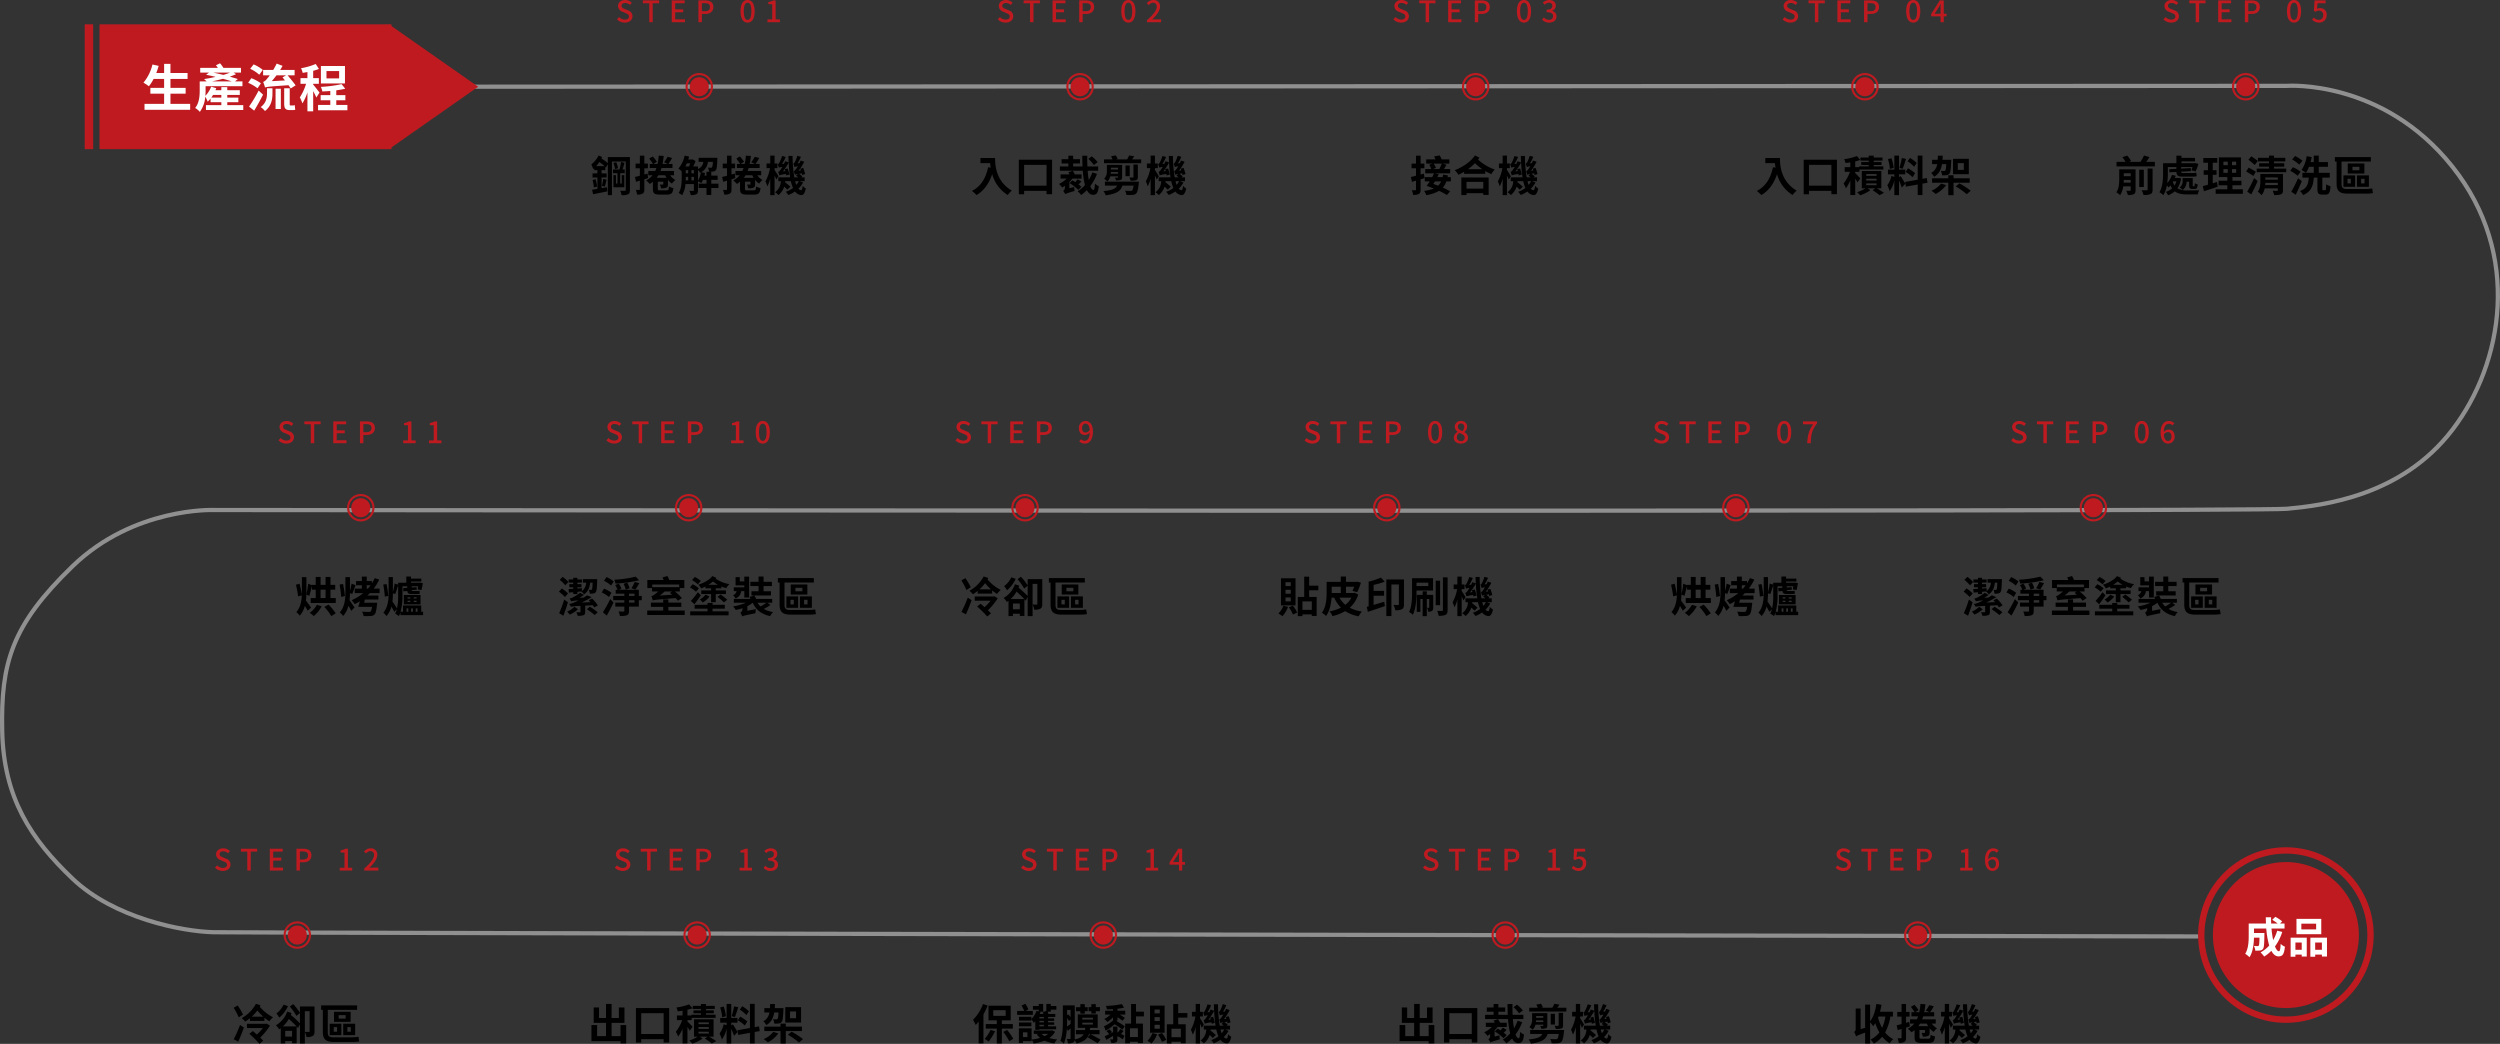 <svg xmlns="http://www.w3.org/2000/svg" width="1181.746" height="493.42" viewBox="0 0 1181.746 493.42">
  <rect x="0" y="0" width="1181.746" height="493.42" fill="#333333" stroke="none"/>
  <g id="组_12552" data-name="组 12552" transform="translate(-18004.961 -3005)">
    <path id="路径_20595" data-name="路径 20595" d="M4.3.182c2.254,0,3.626-1.344,3.626-3A2.877,2.877,0,0,0,5.824-5.6L4.41-6.2c-.84-.336-1.666-.672-1.666-1.554,0-.826.686-1.33,1.736-1.33a3.282,3.282,0,0,1,2.268.924L7.6-9.2A4.414,4.414,0,0,0,4.48-10.5c-1.96,0-3.388,1.218-3.388,2.842a2.964,2.964,0,0,0,2.1,2.7L4.62-4.34c.952.42,1.652.714,1.652,1.652,0,.868-.7,1.456-1.946,1.456A4,4,0,0,1,1.582-2.45L.63-1.33A5.141,5.141,0,0,0,4.3.182ZM15.862,0h1.624V-8.946h3.038V-10.3H12.838v1.358h3.024ZM26.5,0h6.244V-1.372h-4.62V-4.7h3.78V-6.076h-3.78v-2.87h4.466V-10.3H26.5ZM39.1,0h1.624V-3.906H42.28c2.24,0,3.878-1.036,3.878-3.29,0-2.324-1.638-3.108-3.934-3.108H39.1Zm1.624-5.208V-9H42.07c1.638,0,2.492.448,2.492,1.806s-.784,1.988-2.436,1.988ZM62.342.182c2.016,0,3.332-1.792,3.332-5.376,0-3.556-1.316-5.306-3.332-5.306S59.01-8.764,59.01-5.194,60.312.182,62.342.182Zm0-1.274c-1.05,0-1.792-1.12-1.792-4.1,0-2.954.742-4.032,1.792-4.032s1.792,1.078,1.792,4.032C64.134-2.212,63.392-1.092,62.342-1.092ZM71.736,0h5.88V-1.33H75.6V-10.3H74.382a6.33,6.33,0,0,1-2.24.784V-8.5H73.99V-1.33H71.736Z" transform="translate(18296 3015.5)" fill="#bf1a20"/>
    <path id="路径_20596" data-name="路径 20596" d="M4.3.182c2.254,0,3.626-1.344,3.626-3A2.877,2.877,0,0,0,5.824-5.6L4.41-6.2c-.84-.336-1.666-.672-1.666-1.554,0-.826.686-1.33,1.736-1.33a3.282,3.282,0,0,1,2.268.924L7.6-9.2A4.414,4.414,0,0,0,4.48-10.5c-1.96,0-3.388,1.218-3.388,2.842a2.964,2.964,0,0,0,2.1,2.7L4.62-4.34c.952.42,1.652.714,1.652,1.652,0,.868-.7,1.456-1.946,1.456A4,4,0,0,1,1.582-2.45L.63-1.33A5.141,5.141,0,0,0,4.3.182ZM15.862,0h1.624V-8.946h3.038V-10.3H12.838v1.358h3.024ZM26.5,0h6.244V-1.372h-4.62V-4.7h3.78V-6.076h-3.78v-2.87h4.466V-10.3H26.5ZM39.1,0h1.624V-3.906H42.28c2.24,0,3.878-1.036,3.878-3.29,0-2.324-1.638-3.108-3.934-3.108H39.1Zm1.624-5.208V-9H42.07c1.638,0,2.492.448,2.492,1.806s-.784,1.988-2.436,1.988ZM62.342.182c2.016,0,3.332-1.792,3.332-5.376,0-3.556-1.316-5.306-3.332-5.306S59.01-8.764,59.01-5.194,60.312.182,62.342.182Zm0-1.274c-1.05,0-1.792-1.12-1.792-4.1,0-2.954.742-4.032,1.792-4.032s1.792,1.078,1.792,4.032C64.134-2.212,63.392-1.092,62.342-1.092ZM71.148,0H77.8V-1.372H75.222c-.5,0-1.148.042-1.68.1,2.184-2.086,3.766-4.144,3.766-6.132A2.914,2.914,0,0,0,74.2-10.5a4.043,4.043,0,0,0-3.136,1.54l.91.9A2.8,2.8,0,0,1,74-9.212a1.68,1.68,0,0,1,1.75,1.89c0,1.694-1.568,3.7-4.606,6.384Z" transform="translate(18476 3015.5)" fill="#bf1a20"/>
    <path id="路径_20597" data-name="路径 20597" d="M4.3.182c2.254,0,3.626-1.344,3.626-3A2.877,2.877,0,0,0,5.824-5.6L4.41-6.2c-.84-.336-1.666-.672-1.666-1.554,0-.826.686-1.33,1.736-1.33a3.282,3.282,0,0,1,2.268.924L7.6-9.2A4.414,4.414,0,0,0,4.48-10.5c-1.96,0-3.388,1.218-3.388,2.842a2.964,2.964,0,0,0,2.1,2.7L4.62-4.34c.952.42,1.652.714,1.652,1.652,0,.868-.7,1.456-1.946,1.456A4,4,0,0,1,1.582-2.45L.63-1.33A5.141,5.141,0,0,0,4.3.182ZM15.862,0h1.624V-8.946h3.038V-10.3H12.838v1.358h3.024ZM26.5,0h6.244V-1.372h-4.62V-4.7h3.78V-6.076h-3.78v-2.87h4.466V-10.3H26.5ZM39.1,0h1.624V-3.906H42.28c2.24,0,3.878-1.036,3.878-3.29,0-2.324-1.638-3.108-3.934-3.108H39.1Zm1.624-5.208V-9H42.07c1.638,0,2.492.448,2.492,1.806s-.784,1.988-2.436,1.988ZM62.342.182c2.016,0,3.332-1.792,3.332-5.376,0-3.556-1.316-5.306-3.332-5.306S59.01-8.764,59.01-5.194,60.312.182,62.342.182Zm0-1.274c-1.05,0-1.792-1.12-1.792-4.1,0-2.954.742-4.032,1.792-4.032s1.792,1.078,1.792,4.032C64.134-2.212,63.392-1.092,62.342-1.092ZM74.284.182c1.89,0,3.444-1.092,3.444-2.954A2.609,2.609,0,0,0,75.6-5.348v-.07A2.491,2.491,0,0,0,77.378-7.84c0-1.708-1.3-2.66-3.15-2.66a4.343,4.343,0,0,0-2.954,1.246l.84,1.008a3.017,3.017,0,0,1,2.058-.98,1.442,1.442,0,0,1,1.582,1.5c0,1.036-.672,1.806-2.7,1.806v1.19c2.324,0,3.052.742,3.052,1.89a1.73,1.73,0,0,1-1.96,1.708,3.33,3.33,0,0,1-2.436-1.134l-.784,1.036A4.277,4.277,0,0,0,74.284.182Z" transform="translate(18663 3015.5)" fill="#bf1a20"/>
    <path id="路径_20598" data-name="路径 20598" d="M4.3.182c2.254,0,3.626-1.344,3.626-3A2.877,2.877,0,0,0,5.824-5.6L4.41-6.2c-.84-.336-1.666-.672-1.666-1.554,0-.826.686-1.33,1.736-1.33a3.282,3.282,0,0,1,2.268.924L7.6-9.2A4.414,4.414,0,0,0,4.48-10.5c-1.96,0-3.388,1.218-3.388,2.842a2.964,2.964,0,0,0,2.1,2.7L4.62-4.34c.952.42,1.652.714,1.652,1.652,0,.868-.7,1.456-1.946,1.456A4,4,0,0,1,1.582-2.45L.63-1.33A5.141,5.141,0,0,0,4.3.182ZM15.862,0h1.624V-8.946h3.038V-10.3H12.838v1.358h3.024ZM26.5,0h6.244V-1.372h-4.62V-4.7h3.78V-6.076h-3.78v-2.87h4.466V-10.3H26.5ZM39.1,0h1.624V-3.906H42.28c2.24,0,3.878-1.036,3.878-3.29,0-2.324-1.638-3.108-3.934-3.108H39.1Zm1.624-5.208V-9H42.07c1.638,0,2.492.448,2.492,1.806s-.784,1.988-2.436,1.988ZM62.342.182c2.016,0,3.332-1.792,3.332-5.376,0-3.556-1.316-5.306-3.332-5.306S59.01-8.764,59.01-5.194,60.312.182,62.342.182Zm0-1.274c-1.05,0-1.792-1.12-1.792-4.1,0-2.954.742-4.032,1.792-4.032s1.792,1.078,1.792,4.032C64.134-2.212,63.392-1.092,62.342-1.092ZM72.436-4.018l2.03-3.108c.294-.532.574-1.064.826-1.582h.056c-.028.56-.084,1.428-.084,1.988v2.7Zm5.656,0H76.776V-10.3H74.914l-4.1,6.454v1.078h4.452V0h1.512V-2.772h1.316Z" transform="translate(18847 3015.5)" fill="#bf1a20"/>
    <path id="路径_20599" data-name="路径 20599" d="M4.3.182c2.254,0,3.626-1.344,3.626-3A2.877,2.877,0,0,0,5.824-5.6L4.41-6.2c-.84-.336-1.666-.672-1.666-1.554,0-.826.686-1.33,1.736-1.33a3.282,3.282,0,0,1,2.268.924L7.6-9.2A4.414,4.414,0,0,0,4.48-10.5c-1.96,0-3.388,1.218-3.388,2.842a2.964,2.964,0,0,0,2.1,2.7L4.62-4.34c.952.42,1.652.714,1.652,1.652,0,.868-.7,1.456-1.946,1.456A4,4,0,0,1,1.582-2.45L.63-1.33A5.141,5.141,0,0,0,4.3.182ZM15.862,0h1.624V-8.946h3.038V-10.3H12.838v1.358h3.024ZM26.5,0h6.244V-1.372h-4.62V-4.7h3.78V-6.076h-3.78v-2.87h4.466V-10.3H26.5ZM39.1,0h1.624V-3.906H42.28c2.24,0,3.878-1.036,3.878-3.29,0-2.324-1.638-3.108-3.934-3.108H39.1Zm1.624-5.208V-9H42.07c1.638,0,2.492.448,2.492,1.806s-.784,1.988-2.436,1.988ZM62.342.182c2.016,0,3.332-1.792,3.332-5.376,0-3.556-1.316-5.306-3.332-5.306S59.01-8.764,59.01-5.194,60.312.182,62.342.182Zm0-1.274c-1.05,0-1.792-1.12-1.792-4.1,0-2.954.742-4.032,1.792-4.032s1.792,1.078,1.792,4.032C64.134-2.212,63.392-1.092,62.342-1.092ZM74.284.182a3.4,3.4,0,0,0,3.472-3.57A2.963,2.963,0,0,0,74.62-6.664a2.9,2.9,0,0,0-1.414.364l.238-2.646h3.822V-10.3H72.044l-.308,4.886.784.518a2.711,2.711,0,0,1,1.652-.588,1.911,1.911,0,0,1,1.96,2.156,2.014,2.014,0,0,1-2.044,2.2A3.3,3.3,0,0,1,71.68-2.24l-.77,1.05A4.56,4.56,0,0,0,74.284.182Z" transform="translate(19027 3015.5)" fill="#bf1a20"/>
    <path id="路径_20600" data-name="路径 20600" d="M4.3.182c2.254,0,3.626-1.344,3.626-3A2.877,2.877,0,0,0,5.824-5.6L4.41-6.2c-.84-.336-1.666-.672-1.666-1.554,0-.826.686-1.33,1.736-1.33a3.282,3.282,0,0,1,2.268.924L7.6-9.2A4.414,4.414,0,0,0,4.48-10.5c-1.96,0-3.388,1.218-3.388,2.842a2.964,2.964,0,0,0,2.1,2.7L4.62-4.34c.952.42,1.652.714,1.652,1.652,0,.868-.7,1.456-1.946,1.456A4,4,0,0,1,1.582-2.45L.63-1.33A5.141,5.141,0,0,0,4.3.182ZM15.862,0h1.624V-8.946h3.038V-10.3H12.838v1.358h3.024ZM26.5,0h6.244V-1.372h-4.62V-4.7h3.78V-6.076h-3.78v-2.87h4.466V-10.3H26.5ZM39.1,0h1.624V-3.906H42.28c2.24,0,3.878-1.036,3.878-3.29,0-2.324-1.638-3.108-3.934-3.108H39.1Zm1.624-5.208V-9H42.07c1.638,0,2.492.448,2.492,1.806s-.784,1.988-2.436,1.988ZM62.342.182c2.016,0,3.332-1.792,3.332-5.376,0-3.556-1.316-5.306-3.332-5.306S59.01-8.764,59.01-5.194,60.312.182,62.342.182Zm0-1.274c-1.05,0-1.792-1.12-1.792-4.1,0-2.954.742-4.032,1.792-4.032s1.792,1.078,1.792,4.032C64.134-2.212,63.392-1.092,62.342-1.092Zm12.474.042c-1.106,0-1.848-.966-2.016-3.01a2.4,2.4,0,0,1,1.918-1.2c1.106,0,1.694.742,1.694,2.072S75.712-1.05,74.816-1.05Zm2.926-8.344A3.46,3.46,0,0,0,75.166-10.5c-2.03,0-3.892,1.582-3.892,5.544,0,3.5,1.6,5.138,3.556,5.138a3.14,3.14,0,0,0,3.08-3.374c0-2.184-1.162-3.248-2.9-3.248a3.1,3.1,0,0,0-2.24,1.19c.07-2.94,1.162-3.934,2.478-3.934a2.214,2.214,0,0,1,1.61.77Z" transform="translate(18955 3214.5)" fill="#bf1a20"/>
    <path id="路径_20601" data-name="路径 20601" d="M4.3.182c2.254,0,3.626-1.344,3.626-3A2.877,2.877,0,0,0,5.824-5.6L4.41-6.2c-.84-.336-1.666-.672-1.666-1.554,0-.826.686-1.33,1.736-1.33a3.282,3.282,0,0,1,2.268.924L7.6-9.2A4.414,4.414,0,0,0,4.48-10.5c-1.96,0-3.388,1.218-3.388,2.842a2.964,2.964,0,0,0,2.1,2.7L4.62-4.34c.952.42,1.652.714,1.652,1.652,0,.868-.7,1.456-1.946,1.456A4,4,0,0,1,1.582-2.45L.63-1.33A5.141,5.141,0,0,0,4.3.182ZM15.862,0h1.624V-8.946h3.038V-10.3H12.838v1.358h3.024ZM26.5,0h6.244V-1.372h-4.62V-4.7h3.78V-6.076h-3.78v-2.87h4.466V-10.3H26.5ZM39.1,0h1.624V-3.906H42.28c2.24,0,3.878-1.036,3.878-3.29,0-2.324-1.638-3.108-3.934-3.108H39.1Zm1.624-5.208V-9H42.07c1.638,0,2.492.448,2.492,1.806s-.784,1.988-2.436,1.988ZM62.342.182c2.016,0,3.332-1.792,3.332-5.376,0-3.556-1.316-5.306-3.332-5.306S59.01-8.764,59.01-5.194,60.312.182,62.342.182Zm0-1.274c-1.05,0-1.792-1.12-1.792-4.1,0-2.954.742-4.032,1.792-4.032s1.792,1.078,1.792,4.032C64.134-2.212,63.392-1.092,62.342-1.092ZM73.234,0h1.652c.168-4.032.546-6.3,2.968-9.324v-.98H71.218v1.358h4.844C74.074-6.174,73.416-3.766,73.234,0Z" transform="translate(18786 3214.5)" fill="#bf1a20"/>
    <path id="路径_20602" data-name="路径 20602" d="M4.3.182c2.254,0,3.626-1.344,3.626-3A2.877,2.877,0,0,0,5.824-5.6L4.41-6.2c-.84-.336-1.666-.672-1.666-1.554,0-.826.686-1.33,1.736-1.33a3.282,3.282,0,0,1,2.268.924L7.6-9.2A4.414,4.414,0,0,0,4.48-10.5c-1.96,0-3.388,1.218-3.388,2.842a2.964,2.964,0,0,0,2.1,2.7L4.62-4.34c.952.42,1.652.714,1.652,1.652,0,.868-.7,1.456-1.946,1.456A4,4,0,0,1,1.582-2.45L.63-1.33A5.141,5.141,0,0,0,4.3.182ZM15.862,0h1.624V-8.946h3.038V-10.3H12.838v1.358h3.024ZM26.5,0h6.244V-1.372h-4.62V-4.7h3.78V-6.076h-3.78v-2.87h4.466V-10.3H26.5ZM39.1,0h1.624V-3.906H42.28c2.24,0,3.878-1.036,3.878-3.29,0-2.324-1.638-3.108-3.934-3.108H39.1Zm1.624-5.208V-9H42.07c1.638,0,2.492.448,2.492,1.806s-.784,1.988-2.436,1.988ZM62.342.182c2.016,0,3.332-1.792,3.332-5.376,0-3.556-1.316-5.306-3.332-5.306S59.01-8.764,59.01-5.194,60.312.182,62.342.182Zm0-1.274c-1.05,0-1.792-1.12-1.792-4.1,0-2.954.742-4.032,1.792-4.032s1.792,1.078,1.792,4.032C64.134-2.212,63.392-1.092,62.342-1.092ZM74.536.182c1.988,0,3.332-1.176,3.332-2.7a3.028,3.028,0,0,0-1.736-2.73v-.07A3.2,3.2,0,0,0,77.49-7.742a2.661,2.661,0,0,0-2.912-2.73,2.684,2.684,0,0,0-2.94,2.66A2.913,2.913,0,0,0,73.024-5.4v.07a3.156,3.156,0,0,0-1.848,2.772C71.176-.966,72.6.182,74.536.182Zm.672-5.908c-1.148-.448-2.128-.966-2.128-2.086a1.411,1.411,0,0,1,1.47-1.5,1.529,1.529,0,0,1,1.582,1.666A2.608,2.608,0,0,1,75.208-5.726ZM74.564-.98A1.8,1.8,0,0,1,72.6-2.716a2.629,2.629,0,0,1,1.2-2.156c1.4.574,2.534,1.05,2.534,2.31A1.594,1.594,0,0,1,74.564-.98Z" transform="translate(18621 3214.5)" fill="#bf1a20"/>
    <path id="路径_20603" data-name="路径 20603" d="M4.3.182c2.254,0,3.626-1.344,3.626-3A2.877,2.877,0,0,0,5.824-5.6L4.41-6.2c-.84-.336-1.666-.672-1.666-1.554,0-.826.686-1.33,1.736-1.33a3.282,3.282,0,0,1,2.268.924L7.6-9.2A4.414,4.414,0,0,0,4.48-10.5c-1.96,0-3.388,1.218-3.388,2.842a2.964,2.964,0,0,0,2.1,2.7L4.62-4.34c.952.42,1.652.714,1.652,1.652,0,.868-.7,1.456-1.946,1.456A4,4,0,0,1,1.582-2.45L.63-1.33A5.141,5.141,0,0,0,4.3.182ZM15.862,0h1.624V-8.946h3.038V-10.3H12.838v1.358h3.024ZM26.5,0h6.244V-1.372h-4.62V-4.7h3.78V-6.076h-3.78v-2.87h4.466V-10.3H26.5ZM39.1,0h1.624V-3.906H42.28c2.24,0,3.878-1.036,3.878-3.29,0-2.324-1.638-3.108-3.934-3.108H39.1Zm1.624-5.208V-9H42.07c1.638,0,2.492.448,2.492,1.806s-.784,1.988-2.436,1.988Zm21.392.168c-1.078,0-1.666-.756-1.666-2.072,0-1.344.7-2.142,1.582-2.142,1.12,0,1.89.924,2.044,2.954A2.471,2.471,0,0,1,62.118-5.04Zm-3,4.13A3.536,3.536,0,0,0,61.754.182c1.988,0,3.836-1.624,3.836-5.684,0-3.4-1.6-5-3.57-5a3.151,3.151,0,0,0-3.066,3.388c0,2.156,1.162,3.234,2.884,3.234a3.1,3.1,0,0,0,2.268-1.2c-.1,2.94-1.176,3.948-2.422,3.948A2.3,2.3,0,0,1,59.99-1.9Z" transform="translate(18456 3214.5)" fill="#bf1a20"/>
    <path id="路径_20604" data-name="路径 20604" d="M4.3.182c2.254,0,3.626-1.344,3.626-3A2.877,2.877,0,0,0,5.824-5.6L4.41-6.2c-.84-.336-1.666-.672-1.666-1.554,0-.826.686-1.33,1.736-1.33a3.282,3.282,0,0,1,2.268.924L7.6-9.2A4.414,4.414,0,0,0,4.48-10.5c-1.96,0-3.388,1.218-3.388,2.842a2.964,2.964,0,0,0,2.1,2.7L4.62-4.34c.952.42,1.652.714,1.652,1.652,0,.868-.7,1.456-1.946,1.456A4,4,0,0,1,1.582-2.45L.63-1.33A5.141,5.141,0,0,0,4.3.182ZM15.862,0h1.624V-8.946h3.038V-10.3H12.838v1.358h3.024ZM26.5,0h6.244V-1.372h-4.62V-4.7h3.78V-6.076h-3.78v-2.87h4.466V-10.3H26.5ZM39.1,0h1.624V-3.906H42.28c2.24,0,3.878-1.036,3.878-3.29,0-2.324-1.638-3.108-3.934-3.108H39.1Zm1.624-5.208V-9H42.07c1.638,0,2.492.448,2.492,1.806s-.784,1.988-2.436,1.988ZM59.556,0h5.88V-1.33H63.42V-10.3H62.2a6.33,6.33,0,0,1-2.24.784V-8.5H61.81V-1.33H59.556ZM74.522.182c2.016,0,3.332-1.792,3.332-5.376,0-3.556-1.316-5.306-3.332-5.306S71.19-8.764,71.19-5.194,72.492.182,74.522.182Zm0-1.274c-1.05,0-1.792-1.12-1.792-4.1,0-2.954.742-4.032,1.792-4.032s1.792,1.078,1.792,4.032C76.314-2.212,75.572-1.092,74.522-1.092Z" transform="translate(18291 3214.5)" fill="#bf1a20"/>
    <path id="路径_20605" data-name="路径 20605" d="M4.3.182c2.254,0,3.626-1.344,3.626-3A2.877,2.877,0,0,0,5.824-5.6L4.41-6.2c-.84-.336-1.666-.672-1.666-1.554,0-.826.686-1.33,1.736-1.33a3.282,3.282,0,0,1,2.268.924L7.6-9.2A4.414,4.414,0,0,0,4.48-10.5c-1.96,0-3.388,1.218-3.388,2.842a2.964,2.964,0,0,0,2.1,2.7L4.62-4.34c.952.42,1.652.714,1.652,1.652,0,.868-.7,1.456-1.946,1.456A4,4,0,0,1,1.582-2.45L.63-1.33A5.141,5.141,0,0,0,4.3.182ZM15.862,0h1.624V-8.946h3.038V-10.3H12.838v1.358h3.024ZM26.5,0h6.244V-1.372h-4.62V-4.7h3.78V-6.076h-3.78v-2.87h4.466V-10.3H26.5ZM39.1,0h1.624V-3.906H42.28c2.24,0,3.878-1.036,3.878-3.29,0-2.324-1.638-3.108-3.934-3.108H39.1Zm1.624-5.208V-9H42.07c1.638,0,2.492.448,2.492,1.806s-.784,1.988-2.436,1.988ZM59.556,0h5.88V-1.33H63.42V-10.3H62.2a6.33,6.33,0,0,1-2.24.784V-8.5H61.81V-1.33H59.556Zm12.18,0h5.88V-1.33H75.6V-10.3H74.382a6.33,6.33,0,0,1-2.24.784V-8.5H73.99V-1.33H71.736Z" transform="translate(18136 3214.5)" fill="#bf1a20"/>
    <path id="路径_20606" data-name="路径 20606" d="M4.3.182c2.254,0,3.626-1.344,3.626-3A2.877,2.877,0,0,0,5.824-5.6L4.41-6.2c-.84-.336-1.666-.672-1.666-1.554,0-.826.686-1.33,1.736-1.33a3.282,3.282,0,0,1,2.268.924L7.6-9.2A4.414,4.414,0,0,0,4.48-10.5c-1.96,0-3.388,1.218-3.388,2.842a2.964,2.964,0,0,0,2.1,2.7L4.62-4.34c.952.42,1.652.714,1.652,1.652,0,.868-.7,1.456-1.946,1.456A4,4,0,0,1,1.582-2.45L.63-1.33A5.141,5.141,0,0,0,4.3.182ZM15.862,0h1.624V-8.946h3.038V-10.3H12.838v1.358h3.024ZM26.5,0h6.244V-1.372h-4.62V-4.7h3.78V-6.076h-3.78v-2.87h4.466V-10.3H26.5ZM39.1,0h1.624V-3.906H42.28c2.24,0,3.878-1.036,3.878-3.29,0-2.324-1.638-3.108-3.934-3.108H39.1Zm1.624-5.208V-9H42.07c1.638,0,2.492.448,2.492,1.806s-.784,1.988-2.436,1.988ZM59.556,0h5.88V-1.33H63.42V-10.3H62.2a6.33,6.33,0,0,1-2.24.784V-8.5H61.81V-1.33H59.556ZM71.148,0H77.8V-1.372H75.222c-.5,0-1.148.042-1.68.1,2.184-2.086,3.766-4.144,3.766-6.132A2.914,2.914,0,0,0,74.2-10.5a4.043,4.043,0,0,0-3.136,1.54l.91.9A2.8,2.8,0,0,1,74-9.212a1.68,1.68,0,0,1,1.75,1.89c0,1.694-1.568,3.7-4.606,6.384Z" transform="translate(18106 3416.5)" fill="#bf1a20"/>
    <path id="路径_20607" data-name="路径 20607" d="M4.3.182c2.254,0,3.626-1.344,3.626-3A2.877,2.877,0,0,0,5.824-5.6L4.41-6.2c-.84-.336-1.666-.672-1.666-1.554,0-.826.686-1.33,1.736-1.33a3.282,3.282,0,0,1,2.268.924L7.6-9.2A4.414,4.414,0,0,0,4.48-10.5c-1.96,0-3.388,1.218-3.388,2.842a2.964,2.964,0,0,0,2.1,2.7L4.62-4.34c.952.42,1.652.714,1.652,1.652,0,.868-.7,1.456-1.946,1.456A4,4,0,0,1,1.582-2.45L.63-1.33A5.141,5.141,0,0,0,4.3.182ZM15.862,0h1.624V-8.946h3.038V-10.3H12.838v1.358h3.024ZM26.5,0h6.244V-1.372h-4.62V-4.7h3.78V-6.076h-3.78v-2.87h4.466V-10.3H26.5ZM39.1,0h1.624V-3.906H42.28c2.24,0,3.878-1.036,3.878-3.29,0-2.324-1.638-3.108-3.934-3.108H39.1Zm1.624-5.208V-9H42.07c1.638,0,2.492.448,2.492,1.806s-.784,1.988-2.436,1.988ZM59.556,0h5.88V-1.33H63.42V-10.3H62.2a6.33,6.33,0,0,1-2.24.784V-8.5H61.81V-1.33H59.556ZM74.284.182c1.89,0,3.444-1.092,3.444-2.954A2.609,2.609,0,0,0,75.6-5.348v-.07A2.491,2.491,0,0,0,77.378-7.84c0-1.708-1.3-2.66-3.15-2.66a4.343,4.343,0,0,0-2.954,1.246l.84,1.008a3.017,3.017,0,0,1,2.058-.98,1.442,1.442,0,0,1,1.582,1.5c0,1.036-.672,1.806-2.7,1.806v1.19c2.324,0,3.052.742,3.052,1.89a1.73,1.73,0,0,1-1.96,1.708,3.33,3.33,0,0,1-2.436-1.134l-.784,1.036A4.277,4.277,0,0,0,74.284.182Z" transform="translate(18295 3416.5)" fill="#bf1a20"/>
    <path id="路径_20608" data-name="路径 20608" d="M4.3.182c2.254,0,3.626-1.344,3.626-3A2.877,2.877,0,0,0,5.824-5.6L4.41-6.2c-.84-.336-1.666-.672-1.666-1.554,0-.826.686-1.33,1.736-1.33a3.282,3.282,0,0,1,2.268.924L7.6-9.2A4.414,4.414,0,0,0,4.48-10.5c-1.96,0-3.388,1.218-3.388,2.842a2.964,2.964,0,0,0,2.1,2.7L4.62-4.34c.952.42,1.652.714,1.652,1.652,0,.868-.7,1.456-1.946,1.456A4,4,0,0,1,1.582-2.45L.63-1.33A5.141,5.141,0,0,0,4.3.182ZM15.862,0h1.624V-8.946h3.038V-10.3H12.838v1.358h3.024ZM26.5,0h6.244V-1.372h-4.62V-4.7h3.78V-6.076h-3.78v-2.87h4.466V-10.3H26.5ZM39.1,0h1.624V-3.906H42.28c2.24,0,3.878-1.036,3.878-3.29,0-2.324-1.638-3.108-3.934-3.108H39.1Zm1.624-5.208V-9H42.07c1.638,0,2.492.448,2.492,1.806s-.784,1.988-2.436,1.988ZM59.556,0h5.88V-1.33H63.42V-10.3H62.2a6.33,6.33,0,0,1-2.24.784V-8.5H61.81V-1.33H59.556Zm12.88-4.018,2.03-3.108c.294-.532.574-1.064.826-1.582h.056c-.028.56-.084,1.428-.084,1.988v2.7Zm5.656,0H76.776V-10.3H74.914l-4.1,6.454v1.078h4.452V0h1.512V-2.772h1.316Z" transform="translate(18487 3416.5)" fill="#bf1a20"/>
    <path id="路径_20609" data-name="路径 20609" d="M4.3.182c2.254,0,3.626-1.344,3.626-3A2.877,2.877,0,0,0,5.824-5.6L4.41-6.2c-.84-.336-1.666-.672-1.666-1.554,0-.826.686-1.33,1.736-1.33a3.282,3.282,0,0,1,2.268.924L7.6-9.2A4.414,4.414,0,0,0,4.48-10.5c-1.96,0-3.388,1.218-3.388,2.842a2.964,2.964,0,0,0,2.1,2.7L4.62-4.34c.952.42,1.652.714,1.652,1.652,0,.868-.7,1.456-1.946,1.456A4,4,0,0,1,1.582-2.45L.63-1.33A5.141,5.141,0,0,0,4.3.182ZM15.862,0h1.624V-8.946h3.038V-10.3H12.838v1.358h3.024ZM26.5,0h6.244V-1.372h-4.62V-4.7h3.78V-6.076h-3.78v-2.87h4.466V-10.3H26.5ZM39.1,0h1.624V-3.906H42.28c2.24,0,3.878-1.036,3.878-3.29,0-2.324-1.638-3.108-3.934-3.108H39.1Zm1.624-5.208V-9H42.07c1.638,0,2.492.448,2.492,1.806s-.784,1.988-2.436,1.988ZM59.556,0h5.88V-1.33H63.42V-10.3H62.2a6.33,6.33,0,0,1-2.24.784V-8.5H61.81V-1.33H59.556ZM74.284.182a3.4,3.4,0,0,0,3.472-3.57A2.963,2.963,0,0,0,74.62-6.664a2.9,2.9,0,0,0-1.414.364l.238-2.646h3.822V-10.3H72.044l-.308,4.886.784.518a2.711,2.711,0,0,1,1.652-.588,1.911,1.911,0,0,1,1.96,2.156,2.014,2.014,0,0,1-2.044,2.2A3.3,3.3,0,0,1,71.68-2.24l-.77,1.05A4.56,4.56,0,0,0,74.284.182Z" transform="translate(18677 3416.5)" fill="#bf1a20"/>
    <path id="路径_20610" data-name="路径 20610" d="M4.3.182c2.254,0,3.626-1.344,3.626-3A2.877,2.877,0,0,0,5.824-5.6L4.41-6.2c-.84-.336-1.666-.672-1.666-1.554,0-.826.686-1.33,1.736-1.33a3.282,3.282,0,0,1,2.268.924L7.6-9.2A4.414,4.414,0,0,0,4.48-10.5c-1.96,0-3.388,1.218-3.388,2.842a2.964,2.964,0,0,0,2.1,2.7L4.62-4.34c.952.42,1.652.714,1.652,1.652,0,.868-.7,1.456-1.946,1.456A4,4,0,0,1,1.582-2.45L.63-1.33A5.141,5.141,0,0,0,4.3.182ZM15.862,0h1.624V-8.946h3.038V-10.3H12.838v1.358h3.024ZM26.5,0h6.244V-1.372h-4.62V-4.7h3.78V-6.076h-3.78v-2.87h4.466V-10.3H26.5ZM39.1,0h1.624V-3.906H42.28c2.24,0,3.878-1.036,3.878-3.29,0-2.324-1.638-3.108-3.934-3.108H39.1Zm1.624-5.208V-9H42.07c1.638,0,2.492.448,2.492,1.806s-.784,1.988-2.436,1.988ZM59.556,0h5.88V-1.33H63.42V-10.3H62.2a6.33,6.33,0,0,1-2.24.784V-8.5H61.81V-1.33H59.556Zm15.26-1.05c-1.106,0-1.848-.966-2.016-3.01a2.4,2.4,0,0,1,1.918-1.2c1.106,0,1.694.742,1.694,2.072S75.712-1.05,74.816-1.05Zm2.926-8.344A3.46,3.46,0,0,0,75.166-10.5c-2.03,0-3.892,1.582-3.892,5.544,0,3.5,1.6,5.138,3.556,5.138a3.14,3.14,0,0,0,3.08-3.374c0-2.184-1.162-3.248-2.9-3.248a3.1,3.1,0,0,0-2.24,1.19c.07-2.94,1.162-3.934,2.478-3.934a2.214,2.214,0,0,1,1.61.77Z" transform="translate(18872 3416.5)" fill="#bf1a20"/>
    <path id="路径_20524" data-name="路径 20524" d="M8549.827,1990.508l921.173-.426s45.139-3.325,78.169,38.155,24.043,93.068,0,124.469-61.077,35.685-78.169,37.289-980,.587-980,.587-37.705-1.513-66.732,26.56-33.921,46-33.268,77.8,13.667,51.267,33.268,69.921,51.65,24.953,66.732,25.3,938.2,1.992,938.2,1.992" transform="translate(9615 1055.5)" fill="none" stroke="#909090" stroke-width="2"/>
    <path id="路径_20611" data-name="路径 20611" d="M10.94-1.98h5.12V-7.72h-1.2v3.98h-.72V-8.62h2.14v-1.76H15.26c.3-.94.62-2.1.92-3.14l-1.68-.4a24.776,24.776,0,0,1-.74,3.54H10.72v1.76h2.12v4.88h-.72V-7.72H10.94Zm-.02-11.5a13.285,13.285,0,0,1,.78,2.92l1.42-.42a12.192,12.192,0,0,0-.86-2.84Zm-8.14,1.5A20.346,20.346,0,0,0,4.26-13.9a21.29,21.29,0,0,1,2.48,1.92Zm15.94-4.26H8.28v2.88a18.454,18.454,0,0,0-3.04-2.22c.12-.22.24-.46.34-.68l-1.66-.76A12.013,12.013,0,0,1,.48-12.8a17.817,17.817,0,0,1,.88,2.24l.48-.42v.9H3.36v1.54H1.06V-6.6h2.3v5.38C2.4-1.04,1.56-.9.82-.8l.5,2.1C3.24.94,5.72.44,8.04-.04L7.88-2l-2.56.44V-6.6H7.7V-8.54H5.32v-1.54H7.08v-1.58c.1.12.2.22.3.32l.9-1.56V1.74h1.94v-15.9h6.54V-.72c0,.3-.1.38-.4.4s-1.28.02-2.24-.02a7.342,7.342,0,0,1,.64,2.08,6.854,6.854,0,0,0,3.1-.4c.66-.36.86-.96.86-2.04ZM6.9-2.3c.22-.82.52-2.1.82-3.24L6.1-5.92a23.231,23.231,0,0,1-.62,3.24ZM1.06-5.4a18.2,18.2,0,0,1,.62,3.5L3.2-2.32a19.1,19.1,0,0,0-.7-3.44Zm26-3.06c-.52.16-1,.3-1.52.44v-2.94h1.68v-2.2H25.54v-3.76H23.42v3.76H21.4v2.2h2.02v3.54c-.86.22-1.66.42-2.32.58l.52,2.28,1.8-.56v4.06c0,.26-.08.34-.32.34-.22.02-.9.02-1.6,0a8.486,8.486,0,0,1,.6,2.18A4.636,4.636,0,0,0,24.76,1c.6-.36.78-.94.78-2.04v-4.7c.62-.2,1.2-.38,1.8-.58Zm4.32,2a12.51,12.51,0,0,0,.8-1.2h3.16c.2.42.42.8.66,1.2Zm5.32.98A7.607,7.607,0,0,0,38.6-3.7a8.6,8.6,0,0,1,1.58-1.72A7.749,7.749,0,0,1,37.7-7.66h1.88v-2H33.16a14.778,14.778,0,0,0,.48-1.42h5.2v-1.94H36.9a19.272,19.272,0,0,0,1.74-2.82l-2.14-.54a10.932,10.932,0,0,1-1.66,2.58,17.92,17.92,0,0,1,1.72.78H34.14c.24-1.16.42-2.42.56-3.76l-2.36-.16a27.28,27.28,0,0,1-.54,3.92H29.88l1.6-1a26.823,26.823,0,0,0-1.94-2.52l-1.7.96c.6.8,1.36,1.86,1.78,2.56H28.1v1.94h3.14a14.977,14.977,0,0,1-.56,1.42H27.42v2H29.4A9.3,9.3,0,0,1,26.36-5.2a10.809,10.809,0,0,1,1.76,1.66A11.372,11.372,0,0,0,29.58-4.6v3.36c0,2.12.72,2.72,3.22,2.72h3.5c2,0,2.66-.64,2.96-3.06a7.263,7.263,0,0,1-2.1-.78c-.1,1.58-.26,1.84-1.08,1.84h-3c-1.02,0-1.18-.1-1.18-.76V-4.62h2.6v1.14c0,.18-.06.22-.28.22-.18.02-.78.02-1.36,0a6.234,6.234,0,0,1,.6,1.78,5.776,5.776,0,0,0,2.48-.32c.62-.3.76-.78.76-1.64Zm14.2-4.7a5.669,5.669,0,0,1,.96,1.36c.14-.06.28-.14.42-.2a10.856,10.856,0,0,1-1.38,3.9ZM47.82-5.24V-6.9h1.14v1.66ZM45.12-6.9h1.14v1.66H45.1c.02-.46.02-.9.02-1.32Zm2.1-6.38c-.18.5-.36,1.02-.56,1.46H44.94c.24-.46.46-.96.68-1.46Zm.6,3.2h1.14v1.5H47.82Zm-2.7,0h1.14v1.5H45.12Zm15.46,6.4h-3.4v-1.8h3v-2h-3v-1.8H54.92v1.8h-.98c.12-.42.2-.86.28-1.28l-1.78-.36a6.091,6.091,0,0,0,3.14-4.86H57.9a6.267,6.267,0,0,1-.36,2.56.592.592,0,0,1-.54.22c-.28,0-.82-.02-1.44-.08a4.741,4.741,0,0,1,.54,1.92,14.77,14.77,0,0,0,2.02-.06,1.78,1.78,0,0,0,1.22-.66c.44-.52.6-1.9.7-5.08.02-.26.04-.76.04-.76H51.2v1.94h2.24A4.189,4.189,0,0,1,50.9-10.6v-1.22H48.66a22.447,22.447,0,0,0,1.1-2.52l-1.36-.84-.3.1H46.28c.16-.46.3-.94.42-1.42l-2.1-.44a14,14,0,0,1-2.96,6.14A12.884,12.884,0,0,1,43.2-9.52v2.96c0,2.24-.1,5.22-1.44,7.28A8.226,8.226,0,0,1,43.4,1.78a12.462,12.462,0,0,0,1.58-5.26h3.98V-.6c0,.26-.1.34-.34.34S47.6-.26,46.8-.3a6.348,6.348,0,0,1,.68,2.02,5.623,5.623,0,0,0,2.66-.4c.6-.34.76-.94.76-1.88V-4.78a11.178,11.178,0,0,1,1.56.84,8.53,8.53,0,0,0,.8-1.54h1.66v1.8h-3.7v2.04h3.7v3.3h2.26v-3.3h3.4Zm7.68-4.78c-.52.16-1,.3-1.52.44v-2.94h1.68v-2.2H66.74v-3.76H64.62v3.76H62.6v2.2h2.02v3.54c-.86.22-1.66.42-2.32.58l.52,2.28,1.8-.56v4.06c0,.26-.08.34-.32.34-.22.02-.9.02-1.6,0a8.487,8.487,0,0,1,.6,2.18A4.636,4.636,0,0,0,65.96,1c.6-.36.78-.94.78-2.04v-4.7c.62-.2,1.2-.38,1.8-.58Zm4.32,2a12.509,12.509,0,0,0,.8-1.2h3.16c.2.42.42.8.66,1.2Zm5.32.98A7.607,7.607,0,0,0,79.8-3.7a8.6,8.6,0,0,1,1.58-1.72A7.749,7.749,0,0,1,78.9-7.66h1.88v-2H74.36a14.778,14.778,0,0,0,.48-1.42h5.2v-1.94H78.1a19.272,19.272,0,0,0,1.74-2.82l-2.14-.54a10.932,10.932,0,0,1-1.66,2.58,17.921,17.921,0,0,1,1.72.78H75.34c.24-1.16.42-2.42.56-3.76l-2.36-.16A27.28,27.28,0,0,1,73-13.02H71.08l1.6-1a26.823,26.823,0,0,0-1.94-2.52l-1.7.96c.6.8,1.36,1.86,1.78,2.56H69.3v1.94h3.14a14.976,14.976,0,0,1-.56,1.42H68.62v2H70.6A9.3,9.3,0,0,1,67.56-5.2a10.809,10.809,0,0,1,1.76,1.66A11.372,11.372,0,0,0,70.78-4.6v3.36c0,2.12.72,2.72,3.22,2.72h3.5c2,0,2.66-.64,2.96-3.06a7.263,7.263,0,0,1-2.1-.78c-.1,1.58-.26,1.84-1.08,1.84h-3c-1.02,0-1.18-.1-1.18-.76V-4.62h2.6v1.14c0,.18-.06.22-.28.22-.18.02-.78.02-1.36,0a6.234,6.234,0,0,1,.6,1.78,5.776,5.776,0,0,0,2.48-.32c.62-.3.76-.78.76-1.64ZM88.94-7.2c-.26-.48-1.4-2.32-1.84-2.94v-.88h1.34v-2.2H87.1v-3.72H85.06v3.72H83.3v2.2h1.64a20.12,20.12,0,0,1-2.16,6.26A16.033,16.033,0,0,1,83.7-2.4a18.451,18.451,0,0,0,1.36-3.58V1.74H87.1v-9.3a20.227,20.227,0,0,1,.82,1.94Zm9.6,2.36A9.194,9.194,0,0,1,97.36-3.1a13.864,13.864,0,0,1-.54-1.74Zm.44,0h2.32V-6.66H99.7l.52-.48A16.076,16.076,0,0,0,98.7-8.36c.34-.06.76-.12,1.26-.2.08.3.14.58.18.82l1.42-.5a29.265,29.265,0,0,0-.92-2.9l-1.36.38c.1.26.18.56.28.84l-1.1.12a25.444,25.444,0,0,0,2.66-4.24L99.4-14.6c-.16.4-.34.84-.52,1.24l-.9.06a16.466,16.466,0,0,0,1.56-3.08l-1.7-.46a14.486,14.486,0,0,1-1.2,3.02c-.22.36-.44.62-.7.68.2.46.46,1.24.58,1.6a5.192,5.192,0,0,1,1.56-.34,9.738,9.738,0,0,1-.92,1.42,2.266,2.266,0,0,1-.98.92,15.564,15.564,0,0,1,.54,1.64,4.771,4.771,0,0,1,1.42-.36l-.9.74c.32.26.7.56,1.04.86H96.44a65.99,65.99,0,0,1-.84-10.12H93.64c.04,1.04.08,2.08.12,3.04L92.1-14.3c-.16.42-.36.84-.56,1.24l-.9.08a20.156,20.156,0,0,0,1.72-3.34l-1.7-.44a15.071,15.071,0,0,1-1.34,3.2,1.378,1.378,0,0,1-.72.72c.18.44.46,1.24.56,1.6a5.454,5.454,0,0,1,1.6-.34,15.278,15.278,0,0,1-.96,1.46,1.985,1.985,0,0,1-1,.88c.2.44.46,1.3.56,1.62a14.7,14.7,0,0,1,3.14-.62,6.188,6.188,0,0,1,.12.68L94.1-8a24.769,24.769,0,0,0-.8-2.88l-1.38.36c.08.28.16.6.26.9l-1.12.12a26.2,26.2,0,0,0,2.72-4.16,64.948,64.948,0,0,0,.68,7H88.88v1.82h1.18A6.5,6.5,0,0,1,87.34.36a7.374,7.374,0,0,1,1.58,1.36,8.221,8.221,0,0,0,2.72-4,17.956,17.956,0,0,1,1.5,1.44l1.44-1.4c-.58-.58-1.72-1.5-2.54-2.16.02-.14.02-.3.04-.44H94.8a16.742,16.742,0,0,0,1.02,3.2A12.769,12.769,0,0,1,92.38.16,9.455,9.455,0,0,1,93.6,1.68,14.809,14.809,0,0,0,96.76.02a4.107,4.107,0,0,0,2.94,1.7c.86.06,1.66-.64,2.18-3.12a6.132,6.132,0,0,1-1.5-1.26c-.14,1.4-.38,2.12-.76,2.08a2.009,2.009,0,0,1-1.24-.72,11.777,11.777,0,0,0,2.2-2.94Z" transform="translate(18284 3095.5)"/>
    <path id="路径_20612" data-name="路径 20612" d="M-46.58-15.82v2.42h4.56c.06.68.14,1.4.28,2.16l-1.22-.22C-44.06-6.2-46.44-2.34-50.6-.24A19,19,0,0,1-48.42,1.7c3.48-2.08,5.88-5.4,7.38-9.88a16.9,16.9,0,0,0,7.36,9.86A12.8,12.8,0,0,1-31.76-.4c-7.36-4.34-7.9-11.64-7.9-15.42ZM-25.94-2.74v-9.82h10.6v9.82Zm-2.5-12.24V1.34h2.5V-.28h10.6V1.3h2.62V-14.98ZM8.82-13.86A18.083,18.083,0,0,0,6.04-16.6L4.42-15.38A17.7,17.7,0,0,1,7.04-12.5ZM-4.54-1.52V-4.48a12.934,12.934,0,0,0,1.4-1.6H1.22V-8.06h-3.2a8.66,8.66,0,0,0-.98-1.7l-2.06.68c.18.3.38.66.56,1.02H-8.7v1.98h2.88A12.783,12.783,0,0,1-9.44-3.56a14.732,14.732,0,0,1,1.5,1.7c.4-.24.84-.54,1.28-.84v.84A1.835,1.835,0,0,1-7.5-.24a5.563,5.563,0,0,1,.96,1.52C-6.14,1-5.48.76-2.06-.24A10.478,10.478,0,0,1-2.24-2.1Zm3.9-4.24c-.28.4-.72.88-1.12,1.34-.46-.32-.94-.6-1.36-.84l-1.34,1.3A26.2,26.2,0,0,1-.28-.72L1.14-2.18A11,11,0,0,0-.24-3.34,12.7,12.7,0,0,0,1.12-4.72ZM6.34-9.02a22.807,22.807,0,0,1-1.7,3.6A41.185,41.185,0,0,1,4.1-9.78H9.06v-2.04H3.98c-.08-1.62-.1-3.34-.06-5.08H1.56c0,1.72.04,3.44.12,5.08H-2.76v-1.42H.46v-2.02H-2.76V-16.9H-5.02v1.64H-8.24v2.02h3.22v1.42H-9.04v2.04H1.8A38.427,38.427,0,0,0,2.82-3.02,15.109,15.109,0,0,1-.66-.08,7.618,7.618,0,0,1,.98,1.7,16.83,16.83,0,0,0,3.72-.62c.74,1.38,1.66,2.2,2.9,2.2,1.7,0,2.38-.84,2.74-4.06A6.775,6.775,0,0,1,7.52-3.72C7.44-1.56,7.22-.7,6.82-.7c-.56,0-1.04-.68-1.46-1.82A23.361,23.361,0,0,0,8.5-8.32Zm5.92,4.4v1.86H18c-.62,1.4-2.08,2.18-6.46,2.6a6.605,6.605,0,0,1,1.08,1.98c5.4-.72,7.14-2.14,7.88-4.58h5.3c-.2,1.38-.42,2.08-.7,2.32a1.261,1.261,0,0,1-.8.16c-.44,0-1.52,0-2.58-.1a4.5,4.5,0,0,1,.68,2.02,26.145,26.145,0,0,0,2.88-.02A2.5,2.5,0,0,0,27.02.96c.58-.56.92-1.88,1.22-4.7.04-.28.08-.88.08-.88ZM15-8.38a5.122,5.122,0,0,0,.06-.78h3.4v.78Zm3.46-2.82v.8H15.08v-.8Zm1.92-1.38h-7.2v2.76a4.969,4.969,0,0,1-1.3,3.84,7.719,7.719,0,0,1,1.54,1.26,5.144,5.144,0,0,0,1.36-2.42h3.68v.38c0,.18-.06.24-.24.24s-.74,0-1.22-.02a5.278,5.278,0,0,1,.5,1.32,6.017,6.017,0,0,0,2.2-.22c.52-.22.68-.54.68-1.32Zm1.6,5.36h2v-5.06h-2Zm5.84-5.52H25.74v5.86c0,.22-.08.28-.32.28-.2.02-.94.02-1.6,0a7.957,7.957,0,0,1,.56,1.5A8.507,8.507,0,0,0,27-5.32c.62-.24.82-.6.82-1.5Zm-2.72-2.4c.32-.44.66-.94,1-1.48l-2.4-.4a18.579,18.579,0,0,1-.96,1.88H17.32l.96-.18a6.892,6.892,0,0,0-.92-1.72l-2.22.4a7.918,7.918,0,0,1,.72,1.5H11.84v1.78H29.38v-1.78ZM37.74-7.2c-.26-.48-1.4-2.32-1.84-2.94v-.88h1.34v-2.2H35.9v-3.72H33.86v3.72H32.1v2.2h1.64a20.12,20.12,0,0,1-2.16,6.26A16.033,16.033,0,0,1,32.5-2.4a18.451,18.451,0,0,0,1.36-3.58V1.74H35.9v-9.3a20.229,20.229,0,0,1,.82,1.94Zm9.6,2.36A9.194,9.194,0,0,1,46.16-3.1a13.861,13.861,0,0,1-.54-1.74Zm.44,0H50.1V-6.66H48.5l.52-.48A16.077,16.077,0,0,0,47.5-8.36c.34-.06.76-.12,1.26-.2.08.3.14.58.18.82l1.42-.5a29.268,29.268,0,0,0-.92-2.9l-1.36.38c.1.26.18.56.28.84l-1.1.12a25.444,25.444,0,0,0,2.66-4.24L48.2-14.6c-.16.4-.34.84-.52,1.24l-.9.06a16.465,16.465,0,0,0,1.56-3.08l-1.7-.46a14.486,14.486,0,0,1-1.2,3.02c-.22.36-.44.62-.7.68.2.46.46,1.24.58,1.6a5.192,5.192,0,0,1,1.56-.34,9.737,9.737,0,0,1-.92,1.42,2.266,2.266,0,0,1-.98.92,15.564,15.564,0,0,1,.54,1.64,4.771,4.771,0,0,1,1.42-.36l-.9.74c.32.26.7.56,1.04.86H45.24a65.99,65.99,0,0,1-.84-10.12H42.44c.04,1.04.08,2.08.12,3.04L40.9-14.3c-.16.42-.36.84-.56,1.24l-.9.08a20.157,20.157,0,0,0,1.72-3.34l-1.7-.44a15.07,15.07,0,0,1-1.34,3.2,1.378,1.378,0,0,1-.72.72c.18.44.46,1.24.56,1.6a5.454,5.454,0,0,1,1.6-.34,15.28,15.28,0,0,1-.96,1.46,1.985,1.985,0,0,1-1,.88c.2.44.46,1.3.56,1.62a14.7,14.7,0,0,1,3.14-.62,6.186,6.186,0,0,1,.12.68L42.9-8a24.77,24.77,0,0,0-.8-2.88l-1.38.36c.08.28.16.6.26.9l-1.12.12a26.2,26.2,0,0,0,2.72-4.16,64.948,64.948,0,0,0,.68,7H37.68v1.82h1.18A6.5,6.5,0,0,1,36.14.36a7.374,7.374,0,0,1,1.58,1.36,8.221,8.221,0,0,0,2.72-4,17.958,17.958,0,0,1,1.5,1.44l1.44-1.4c-.58-.58-1.72-1.5-2.54-2.16.02-.14.02-.3.04-.44H43.6a16.742,16.742,0,0,0,1.02,3.2A12.769,12.769,0,0,1,41.18.16,9.455,9.455,0,0,1,42.4,1.68,14.809,14.809,0,0,0,45.56.02a4.107,4.107,0,0,0,2.94,1.7c.86.06,1.66-.64,2.18-3.12a6.132,6.132,0,0,1-1.5-1.26c-.14,1.4-.38,2.12-.76,2.08a2.009,2.009,0,0,1-1.24-.72,11.777,11.777,0,0,0,2.2-2.94Z" transform="translate(18515 3095.5)"/>
    <path id="路径_20613" data-name="路径 20613" d="M-23.98-8.46l-1.54.44v-2.94h1.78v-2.2h-1.78v-3.76H-27.7v3.76h-2.1v2.2h2.1v3.52c-.92.24-1.74.46-2.42.62l.52,2.28,1.9-.56V-.92c0,.26-.08.34-.32.34A15.772,15.772,0,0,1-29.66-.6a8.062,8.062,0,0,1,.6,2.2,5.028,5.028,0,0,0,2.74-.44c.62-.38.8-.96.8-2.06V-5.74c.64-.16,1.24-.36,1.86-.54Zm8.16,3.7a6.489,6.489,0,0,1-1.4,2.04q-1.17-.45-2.28-.84.39-.57.78-1.2Zm.26-8.4a21.358,21.358,0,0,1-1.12,2.58h-3.04l1.44-.52a8.205,8.205,0,0,0-1.08-2.06Zm4.32,8.4v-2h-1.54a6.134,6.134,0,0,0,.14-.84l-2.26-.36a10.611,10.611,0,0,1-.24,1.2h-2.48c.24-.48.46-.96.66-1.42l-1.82-.38h7.24v-2.02h-2.92c.36-.62.76-1.32,1.16-2.04l-1.82-.54h3.2v-2h-3.62a15.092,15.092,0,0,0-.96-1.88l-2.64.46a11.667,11.667,0,0,1,.64,1.42h-4.36v2h2.9l-1.5.52a11.427,11.427,0,0,1,1,2.06h-2.86v2.02h4.12q-.36.87-.84,1.8h-3.5v2h2.34c-.5.78-1.02,1.52-1.48,2.12,1.06.36,2.22.78,3.38,1.26a16.693,16.693,0,0,1-4.6,1.1,5.545,5.545,0,0,1,1.04,2.02A17.3,17.3,0,0,0-16.78-.28,29.842,29.842,0,0,1-13.1,1.68l1.54-1.74A28.719,28.719,0,0,0-15-1.8a9.417,9.417,0,0,0,1.66-2.96ZM4.1-4.52v3.16H-3.82V-4.52ZM-6.26,1.72h2.44V.84H4.1v.8H6.64V-6.62H-6.26Zm3.14-12.24a24.885,24.885,0,0,0,3.3-2.86,25.218,25.218,0,0,0,3.48,2.86Zm3.3-6.52c-2.1,3.12-5.88,5.54-9.56,7A9.691,9.691,0,0,1-7.64-7.86,27.029,27.029,0,0,0-4.96-9.32v.98h10v-1.3c.94.54,1.92,1.02,2.88,1.48a7.194,7.194,0,0,1,1.64-2.18,22.423,22.423,0,0,1-7.92-4.72c.22-.28.44-.58.66-.88ZM17.14-7.2c-.26-.48-1.4-2.32-1.84-2.94v-.88h1.34v-2.2H15.3v-3.72H13.26v3.72H11.5v2.2h1.64a20.12,20.12,0,0,1-2.16,6.26A16.033,16.033,0,0,1,11.9-2.4a18.451,18.451,0,0,0,1.36-3.58V1.74H15.3v-9.3a20.229,20.229,0,0,1,.82,1.94Zm9.6,2.36A9.194,9.194,0,0,1,25.56-3.1a13.862,13.862,0,0,1-.54-1.74Zm.44,0H29.5V-6.66H27.9l.52-.48A16.077,16.077,0,0,0,26.9-8.36c.34-.06.76-.12,1.26-.2.08.3.14.58.18.82l1.42-.5a29.267,29.267,0,0,0-.92-2.9l-1.36.38c.1.26.18.56.28.84l-1.1.12a25.444,25.444,0,0,0,2.66-4.24L27.6-14.6c-.16.4-.34.84-.52,1.24l-.9.06a16.465,16.465,0,0,0,1.56-3.08l-1.7-.46a14.486,14.486,0,0,1-1.2,3.02c-.22.36-.44.62-.7.68.2.46.46,1.24.58,1.6a5.192,5.192,0,0,1,1.56-.34,9.737,9.737,0,0,1-.92,1.42,2.266,2.266,0,0,1-.98.92,15.564,15.564,0,0,1,.54,1.64,4.771,4.771,0,0,1,1.42-.36l-.9.74c.32.26.7.56,1.04.86H24.64a65.99,65.99,0,0,1-.84-10.12H21.84c.04,1.04.08,2.08.12,3.04L20.3-14.3c-.16.42-.36.84-.56,1.24l-.9.08a20.157,20.157,0,0,0,1.72-3.34l-1.7-.44a15.071,15.071,0,0,1-1.34,3.2,1.378,1.378,0,0,1-.72.72c.18.44.46,1.24.56,1.6a5.454,5.454,0,0,1,1.6-.34A15.278,15.278,0,0,1,18-10.12a1.985,1.985,0,0,1-1,.88c.2.44.46,1.3.56,1.62a14.7,14.7,0,0,1,3.14-.62,6.186,6.186,0,0,1,.12.68L22.3-8a24.769,24.769,0,0,0-.8-2.88l-1.38.36c.08.28.16.6.26.9l-1.12.12a26.2,26.2,0,0,0,2.72-4.16,64.948,64.948,0,0,0,.68,7H17.08v1.82h1.18A6.5,6.5,0,0,1,15.54.36a7.374,7.374,0,0,1,1.58,1.36,8.221,8.221,0,0,0,2.72-4,17.957,17.957,0,0,1,1.5,1.44l1.44-1.4c-.58-.58-1.72-1.5-2.54-2.16.02-.14.02-.3.04-.44H23a16.742,16.742,0,0,0,1.02,3.2A12.769,12.769,0,0,1,20.58.16,9.455,9.455,0,0,1,21.8,1.68,14.809,14.809,0,0,0,24.96.02a4.107,4.107,0,0,0,2.94,1.7c.86.06,1.66-.64,2.18-3.12a6.132,6.132,0,0,1-1.5-1.26c-.14,1.4-.38,2.12-.76,2.08a2.009,2.009,0,0,1-1.24-.72,11.777,11.777,0,0,0,2.2-2.94Z" transform="translate(18702 3095.5)"/>
    <path id="路径_20614" data-name="路径 20614" d="M-46.58-15.82v2.42h4.56c.06.68.14,1.4.28,2.16l-1.22-.22C-44.06-6.2-46.44-2.34-50.6-.24A19,19,0,0,1-48.42,1.7c3.48-2.08,5.88-5.4,7.38-9.88a16.9,16.9,0,0,0,7.36,9.86A12.8,12.8,0,0,1-31.76-.4c-7.36-4.34-7.9-11.64-7.9-15.42ZM-25.94-2.74v-9.82h10.6v9.82Zm-2.5-12.24V1.34h2.5V-.28h10.6V1.3h2.62V-14.98ZM-1.66-6.14c-.34-.42-1.78-1.9-2.42-2.5v-.64H-2.1v-1.08H9.22v-1.48H4.68v-.68H8.36V-13.9H4.68v-.68H8.82v-1.44H4.68v-.9H2.3v.9H-1.6v1.44H2.3v.68H-1.24v1.38H2.3v.68H-2.22v.34H-4.08v-2.7a18.2,18.2,0,0,0,2.36-.72L-3.3-16.74a26.314,26.314,0,0,1-6,1.48,9.416,9.416,0,0,1,.64,1.82c.72-.08,1.48-.18,2.26-.3v2.24H-9.06v2.22h2.5A19.849,19.849,0,0,1-9.58-3.76,11.806,11.806,0,0,1-8.48-1.5,17.854,17.854,0,0,0-6.4-5.22V1.72h2.32v-7.8a20.345,20.345,0,0,1,1.06,1.8ZM1.14-3.8H6v.84H1.14Zm0-2.22H6v.86H1.14Zm0-2.2H6v.84H1.14ZM8.26-1.48v-8.2H-.98v8.2H.76A15.553,15.553,0,0,1-3.18.34c.44.42,1.1,1.06,1.46,1.48A17.733,17.733,0,0,0,3.08-.6L1.74-1.48H5.38l-1.24.9a34.641,34.641,0,0,1,3.3,2.34L9.52.64c-.8-.56-2.18-1.4-3.4-2.12ZM24.98-13.44a15.03,15.03,0,0,0-3.18-2.42l-1.14,1.6a16.091,16.091,0,0,1,3.1,2.6ZM19.74-9.22a16.887,16.887,0,0,1,3.28,2.48l1.2-1.9a17.569,17.569,0,0,0-3.36-2.3Zm-1.8-6.58a30.825,30.825,0,0,1-1.12,4.64l1.52.42c.5-1.16,1.08-3.04,1.6-4.64Zm-3.86,4.68a18.416,18.416,0,0,0-1.04-4.58l-1.66.42a19.066,19.066,0,0,1,.92,4.62Zm2.54,4.38V-8.1h2.96v-2.22H16.62v-6.62h-2.2v6.62H11.4V-8.1h3.02v1.24l-1.38-.48A11.168,11.168,0,0,1,11.1-2.98,18.821,18.821,0,0,1,12.18-.14,12.727,12.727,0,0,0,14.42-5.4V1.74h2.2V-5.18a34.645,34.645,0,0,1,1.32,3.34l1.64-1.78c-.3-.62-1.8-3.12-2.2-3.66ZM30.1-4.12l-.36-2.22-2.04.38v-11H25.46v11.4L19.52-4.5l.36,2.22,5.58-1v5H27.7v-5.4ZM47.26-10.2H44.4v-3.18h2.86Zm2.36-5.22H42.16v7.26h7.46ZM38.96-12.9c-.1,1.96-.24,2.76-.46,3.02a.636.636,0,0,1-.6.22,12.9,12.9,0,0,1-1.54-.08,5.926,5.926,0,0,1,.62,2.1A13.324,13.324,0,0,0,39.1-7.7a2.041,2.041,0,0,0,1.36-.72c.48-.58.66-2.14.82-5.7.02-.28.04-.84.04-.84H37.18c.04-.64.08-1.28.1-1.96H35c-.02.7-.04,1.34-.08,1.96H32.26v2.06h2.4a5.542,5.542,0,0,1-2.88,4.16,5.9,5.9,0,0,1,1.42,1.8c2.34-1.34,3.3-3.36,3.74-5.96ZM36.5-3.74a11.177,11.177,0,0,1-4.56,3.4A22.369,22.369,0,0,1,33.96,1.2,14.823,14.823,0,0,0,38.9-3Zm13.54-.38v-2.1H42.4V-7.66H39.92v1.44H32.26v2.1h7.66V1.76H42.4V-4.12ZM43.4-2.38A30.647,30.647,0,0,1,48.62,1.3l1.9-1.62a33.593,33.593,0,0,0-5.36-3.5Z" transform="translate(18886 3095.5)"/>
    <path id="路径_20615" data-name="路径 20615" d="M-57.2-4.16c.04-.46.06-.88.06-1.3h3.28v1.3Zm3.34-4.44v1.38h-3.28V-8.6Zm2.3-1.86h-7.72v4.58c0,1.96-.12,4.48-1.36,6.28a9.026,9.026,0,0,1,1.78,1.34,9.764,9.764,0,0,0,1.48-4.16h3.52V-.64c0,.24-.08.32-.32.32-.26.02-1.06.02-1.8-.02a8.225,8.225,0,0,1,.76,2.02,6.272,6.272,0,0,0,2.78-.38c.68-.34.88-.9.88-1.92Zm5.7,9.54c0,.28-.1.36-.42.36-.34.02-1.38.02-2.4-.02a8.339,8.339,0,0,1,.86,2.24,7.848,7.848,0,0,0,3.28-.4c.8-.38,1.02-.96,1.02-2.14v-9.94h-2.34Zm-1.8-9.34h-2.18V-2.1h2.18Zm1.14-3.72c.5-.7,1.04-1.48,1.52-2.26L-47.58-17a22.421,22.421,0,0,1-1.64,3.02h-5.56l1.1-.38a11.051,11.051,0,0,0-1.86-2.6l-2.26.78a13.412,13.412,0,0,1,1.5,2.2h-4.26v2.14h18.1v-2.14Zm12.74,9.2h1.54a7.642,7.642,0,0,1-.9,1.96,8.984,8.984,0,0,1-.8-1.7Zm2.6-1.64-.36.04H-33a8.062,8.062,0,0,0,.42-1.04l-1.78-.44a10.94,10.94,0,0,1-2.24,3.9,33.6,33.6,0,0,0,.3-4.68v-2.9h4.04v.86l-3.36.18.08,1.46,3.28-.18c.06,1.52.66,2.2,2.8,2.2h4.34a11.756,11.756,0,0,0,2.46-.16c-.08-.5-.14-1.08-.2-1.7a14.821,14.821,0,0,1-2.48.18h-3.84c-.7,0-.82-.2-.84-.66l4.64-.26-.06-1.44-4.58.26v-.74h5.38a14.682,14.682,0,0,1-.52,1.52l1.98.56a22.186,22.186,0,0,0,1.32-3.58l-1.68-.4-.38.1h-5.94v-.88h6.4v-1.66h-6.4v-1.04h-2.4v3.58h-6.3v4.68c0,2.64-.12,6.42-1.74,9.02a8.5,8.5,0,0,1,1.86,1.42,12.966,12.966,0,0,0,1.66-4.62c.32.34.66.72.84.94a6.854,6.854,0,0,0,.86-.98,7.328,7.328,0,0,0,.8,1.42A7.733,7.733,0,0,1-37.26.18a6.154,6.154,0,0,1,1.04,1.64,9.948,9.948,0,0,0,3.2-1.88c1.5,1.16,3.46,1.46,5.9,1.46h4.96a6.426,6.426,0,0,1,.7-1.94c-1.12.04-4.7.04-5.56.04a8.794,8.794,0,0,1-4.76-1,11.54,11.54,0,0,0,1.74-4.64Zm7.52,5.24c.96,0,1.36-.5,1.48-2.14a4.258,4.258,0,0,1-1.38-.56c-.06,1.2-.12,1.44-.34,1.44h-.4c-.2,0-.24-.04-.24-.48v-3.4H-29.3v1.36a3.388,3.388,0,0,1-1.46,3.02A7.859,7.859,0,0,1-29.3-.7a4.829,4.829,0,0,0,1.86-3.9h1.18v1.68c0,1.34.36,1.74,1.62,1.74ZM-13.12-4.5c-.64.22-1.3.42-1.96.62v-4h1.8v-2.18h-1.8v-3.52h2.14V-15.8h-6.6v2.22h2.2v3.52h-2.02v2.18h2.02v4.7c-.92.26-1.74.48-2.44.66l.54,2.42c1.92-.62,4.32-1.38,6.52-2.16Zm3.08-6.04h2.06v1.72h-2.06Zm0-3.54h2.06v1.66h-2.06ZM-4-12.42H-5.98v-1.66H-4Zm0,3.6H-5.98v-1.72H-4ZM-5.76-1.04v-1.9h4.24V-5.08H-5.76V-6.8h4.02v-9.3H-12.18v9.3h4v1.72h-4.14v2.14h4.14v1.9H-13.7V1.12H-.84V-1.04ZM6.22-14.4c-.7-.62-2.1-1.56-3.06-2.22L1.78-14.98a34.956,34.956,0,0,1,2.98,2.46ZM5.3-9.32c-.78-.56-2.38-1.4-3.4-1.96L.72-9.46C1.8-8.82,3.36-7.88,4.1-7.32ZM3.12,1.4C4.14-.52,5.26-2.84,6.16-4.96L4.46-6.28A62.266,62.266,0,0,1,1.22.1ZM9.7-3.02c.04-.36.06-.7.08-1.04h5.9v1.04Zm5.98-3.6v1.04H9.78V-6.62Zm2.44-1.66H7.42v3.56c0,1.54-.1,3.44-1.24,4.8A9.725,9.725,0,0,1,8,1.78,7.33,7.33,0,0,0,9.48-1.44h6.2v.82c0,.24-.1.32-.38.34-.28,0-1.26,0-2.06-.04a8.065,8.065,0,0,1,.7,2.02,8.786,8.786,0,0,0,3.2-.34c.74-.34.98-.86.98-1.96ZM13.88-10.8v-.92h4.84v-1.6H13.88v-.88h5.34v-1.7H13.88v-1.04H11.5v1.04H6.28v1.7H11.5v.88H6.84v1.6H11.5v.92H5.7v1.7H19.66v-1.7Zm13.46-3.68a17.084,17.084,0,0,0-3.5-2.28l-1.4,1.66a14.442,14.442,0,0,1,3.36,2.44Zm-.88,5.14a16.94,16.94,0,0,0-3.64-2.12l-1.3,1.72a17.135,17.135,0,0,1,3.56,2.32Zm-1.2,3.1A58.193,58.193,0,0,1,22.04.12l2.1,1.44c1-2,2.02-4.32,2.88-6.44ZM37.12-.6c-.34,0-.4-.08-.4-.72V-6.56h3.52V-8.82h-5.2v-2.84h4.34V-13.9H35.04v-3.04H32.68v3.04H31.16a22.126,22.126,0,0,0,.54-2.34l-2.38-.44a14.913,14.913,0,0,1-2.42,6.52,13.512,13.512,0,0,1,2.06,1.34,12.569,12.569,0,0,0,1.46-2.84h2.26v2.84H27.3v2.26h3.02c-.24,2.92-.74,5.1-4.14,6.36A6.464,6.464,0,0,1,27.6,1.72c4-1.66,4.8-4.54,5.1-8.28h1.7V-1.3c0,2.1.42,2.8,2.3,2.8h1.56c1.58,0,2.14-.88,2.32-4a6.515,6.515,0,0,1-2.04-.92C38.48-1,38.42-.6,38.02-.6Zm11.32-.56c-2.06,0-2.64-.68-2.64-2.42V-14.14H59.66v-2.1h-17v2.1h.8v10.4c0,3.68,1.66,4.76,5.18,4.76h7.88A22.974,22.974,0,0,0,60.66.8c-.12-.56-.26-1.64-.34-2.22a23.657,23.657,0,0,1-3.68.26Zm5.8-8.86H50.96v-1.64h3.28Zm2.36-3.2H48.74v4.76H56.6ZM48.62-5.98h1.56V-3.8H48.62ZM46.7-2.2h5.52V-7.58H46.7Zm9.98-1.6H55.06V-5.98h1.62Zm2.06-3.78H53.1V-2.2h5.64Z" transform="translate(19066 3095.5)"/>
    <path id="路径_20616" data-name="路径 20616" d="M-56.28-11.04l.18,1.66,2.04-.18v.86h1.94V-9.74l2.02-.2-.12.08a5.249,5.249,0,0,1,1.26,1.32c1.94-1.3,2.64-3.32,2.9-5.54h1.16c-.08,2.16-.18,2.98-.36,3.22a.509.509,0,0,1-.48.22,5.473,5.473,0,0,1-1-.08,4.822,4.822,0,0,1,.48,1.84,10.363,10.363,0,0,0,1.7-.08,1.716,1.716,0,0,0,1.12-.62c.44-.5.58-1.96.68-5.42.02-.24.04-.74.04-.74h-6.8v1.66h1.58a5.714,5.714,0,0,1-2,4.02l-.02-1.4-2.16.14v-.58h1.92v-1.48h-1.92v-.72h2.14v-1.5h-2.14v-.78h-1.94v.78h-2.16v1.5h2.16v.72h-1.86v1.48h1.86v.72Zm-.08-3.36a17.277,17.277,0,0,0-2.72-2.42l-1.38,1.4a17.162,17.162,0,0,1,2.64,2.6ZM-56.54-9a23.012,23.012,0,0,0-2.92-2.36l-1.38,1.54A19.266,19.266,0,0,1-57.98-7.3Zm-1.8,2.92A57.792,57.792,0,0,1-60.72.36h.02l1.96,1.2c.76-1.96,1.54-4.24,2.14-6.4Zm4.84,3.42A10.6,10.6,0,0,1-56.96-.4a12.536,12.536,0,0,1,1.22,1.42,13.367,13.367,0,0,0,3.92-2.54Zm8.66-.76A7.326,7.326,0,0,1-44.2-2.4l1.78-.9a17.2,17.2,0,0,0-2.74-3.24l-1.62.76c.26.28.54.6.8.9l-4.16.2a38.28,38.28,0,0,0,4.76-2.56L-47.5-8.1c-.52.36-1.08.74-1.66,1.08l-1.98.06A20.093,20.093,0,0,0-49-8.26l-1.88-1.06a16.265,16.265,0,0,1-3.48,2.26,4.319,4.319,0,0,1-1.48.5,7.608,7.608,0,0,1,.82,1.3,17.475,17.475,0,0,1,3.42-.42c-.96.48-1.74.86-2.18,1.02a6.906,6.906,0,0,1-2.24.64,11.985,11.985,0,0,1,.86,1.32,34.92,34.92,0,0,1,4.5-.4V-.3c0,.16-.04.22-.28.22-.24.02-.98.02-1.68,0a5.82,5.82,0,0,1,.64,1.66,7.97,7.97,0,0,0,2.74-.28c.68-.28.82-.72.82-1.56V-3.22Zm-2.78,1.88a41.288,41.288,0,0,1,3.7,2.78L-42.5-.1a38.436,38.436,0,0,0-3.74-2.62Zm23.08-15.38a55.6,55.6,0,0,1-10.14,1.46,7.37,7.37,0,0,1,.56,1.82,58.832,58.832,0,0,0,11.16-1.58Zm-.1,6.06c.54-.76,1.18-1.84,1.82-2.98l-2.2-.58a17.761,17.761,0,0,1-1.56,3Zm-2.78-.58a12.246,12.246,0,0,0-1.14-2.64l-1.74.56a10.26,10.26,0,0,1,1.06,2.74Zm-7.5-3.18a12.6,12.6,0,0,0-3.44-2.08l-1.16,1.74A13.03,13.03,0,0,1-36.2-12.7ZM-36-9.28a15.55,15.55,0,0,0-3.48-1.98l-1.12,1.8A13.952,13.952,0,0,1-37.18-7.3ZM-38.22,1.5c1.08-1.92,2.24-4.14,3.2-6.22l-1.58-1.6A54.142,54.142,0,0,1-40.04-.1ZM-25.1-4.64h-2.6V-5.78h2.6Zm-2.6-4.22h2.6V-7.8h-2.6Zm6.02,1.06h-1.38v-2.94h-9.38l1.14-.54a8.67,8.67,0,0,0-1.3-2.36l-1.64.72a9.808,9.808,0,0,1,1.12,2.18H-34v1.88h4.08V-7.8h-5.26v2.02h5.26v1.14h-4.26v1.88h4.26V-.78c0,.28-.08.36-.4.36-.32.02-1.38.02-2.34-.02A7.647,7.647,0,0,1-32,1.68a9.127,9.127,0,0,0,3.32-.36c.76-.34.98-.9.98-2.06V-2.76h4.64V-5.78h1.38Zm17.7-5.38v1.22H-16.72v-1.22ZM-13.16-8a26.859,26.859,0,0,0,2.32-1.92h3.46l-.98.66c.32.28.68.56,1.04.88Zm-3.66-1.92h2.94a19.96,19.96,0,0,1-1.84,1.48,3.281,3.281,0,0,1-1.42.72,20.507,20.507,0,0,1,.68,2.06c.8-.32,1.88-.4,10.82-1.12A12.238,12.238,0,0,1-4.58-5.52L-2.7-6.8A25.8,25.8,0,0,0-6.04-9.92h2.36v-1.6h2.12v-3.82H-8.68a12.411,12.411,0,0,0-.9-1.88l-2.32.68a8.332,8.332,0,0,1,.54,1.2h-7.68v3.82h2.22ZM-9.1-.9V-2.62h6.12V-4.66H-9.1V-6.18h-2.44v1.52h-5.82v2.04h5.82V-.9H-19.1V1.2H-1.38V-.9Zm15.34-14a16.049,16.049,0,0,0-2.82-1.88L2.08-15.32a17.047,17.047,0,0,1,2.76,2.04Zm-.92,3.46a14.054,14.054,0,0,0-2.94-1.9L1.1-11.86A14.907,14.907,0,0,1,3.96-9.78ZM3.22-3.88c1-1.3,2.12-2.82,3.02-4.22L4.86-9.58A48.041,48.041,0,0,1,1.54-5.44ZM8.48-8.4A9.074,9.074,0,0,1,5.76-6.12a10.287,10.287,0,0,1,1.4,1.4,10.572,10.572,0,0,0,3.18-2.8Zm3.3,6.62h5.8V-3.62H11.8V-4.5H9.42v.88H3.3v1.84H9.42V-.52H1.22V1.36H19.36V-.52H11.78Zm6.96-4.24A34.492,34.492,0,0,0,15.6-8.48L14.12-7.36a28.942,28.942,0,0,1,3.06,2.62ZM9.86-13.06A15.286,15.286,0,0,0,12-14.66a14.375,14.375,0,0,0,2.32,1.6Zm1.8-4.12c-1.38,1.84-4.1,3.28-6.64,4.06a7.724,7.724,0,0,1,1.4,1.78c.68-.28,1.36-.58,2.02-.92v.86H11.1v.98H6.44v1.74H11.1v3.84h2.2V-8.68h4.8v-1.74H13.3v-.98h2.66v-.86a16.15,16.15,0,0,0,2.28.78,8.465,8.465,0,0,1,1.52-1.9,16.148,16.148,0,0,1-6.5-2.58c.1-.12.22-.26.32-.4Zm21.88,7.16H30.18v2H39.4v-2H35.9v-2.46h3.94v-2H35.9v-2.48H33.54v2.48H29.66v2h3.88Zm-6.74-.06v3.02h2.26v-9.88H26.8v2.28H24.66v-2.02h-2v3.9H26.8v.9H21.82v1.8h1.32a2.546,2.546,0,0,1-1.66,1.94A4.878,4.878,0,0,1,22.66-6.6a4.1,4.1,0,0,0,2.66-3.48Zm10.42,5.5a22.6,22.6,0,0,1-2.76,1.76,7.519,7.519,0,0,1-1.42-1.76Zm.54,0h2.22v-1.8H32.36A15.23,15.23,0,0,0,31.56-8l-2.32.66a8.636,8.636,0,0,1,.42.96H21.84v1.8h5.64a22.37,22.37,0,0,1-6,1.72,8.992,8.992,0,0,1,1.26,1.68A21.443,21.443,0,0,0,25.94-2v.34A1.985,1.985,0,0,1,24.9.12a5.591,5.591,0,0,1,.88,1.76c.46-.28,1.22-.46,6.3-1.52a13.778,13.778,0,0,1,.16-1.92l-4,.78v-2.2a12.944,12.944,0,0,0,2.52-1.6h.02c1.54,3.36,4.08,5.42,8.24,6.32A8.067,8.067,0,0,1,40.36-.18,13.461,13.461,0,0,1,36-1.66a24.558,24.558,0,0,0,3.18-1.88ZM48.44-1.16c-2.06,0-2.64-.68-2.64-2.42V-14.14H59.66v-2.1h-17v2.1h.8v10.4c0,3.68,1.66,4.76,5.18,4.76h7.88A22.974,22.974,0,0,0,60.66.8c-.12-.56-.26-1.64-.34-2.22a23.657,23.657,0,0,1-3.68.26Zm5.8-8.86H50.96v-1.64h3.28Zm2.36-3.2H48.74v4.76H56.6ZM48.62-5.98h1.56V-3.8H48.62ZM46.7-2.2h5.52V-7.58H46.7Zm9.98-1.6H55.06V-5.98h1.62Zm2.06-3.78H53.1V-2.2h5.64Z" transform="translate(18994 3294.5)"/>
    <path id="路径_20617" data-name="路径 20617" d="M-20.26-3.6A11.4,11.4,0,0,1-23.64.2a14.592,14.592,0,0,1,1.92,1.52,16.091,16.091,0,0,0,3.76-4.64Zm3.54,1a23.343,23.343,0,0,1,3.28,4.34l2.08-1.3A22.978,22.978,0,0,0-14.74-3.7Zm-1.78-8.16h2.36v3.98H-18.5Zm4.68,3.98v-3.98h2.24v-2.28h-2.24v-3.74h-2.32v3.74H-18.5v-3.74h-2.3v3.74h-1.76v.16l-1.82-.7a35.422,35.422,0,0,1-.84,5.08c.02-.48.02-.96.02-1.42v-6.76h-2.14v6.74c0,.48,0,1-.02,1.52-.2-1.36-.66-3.48-1.06-5.14l-1.72.44c.42,1.78.86,4.16,1.02,5.54l1.74-.52c-.12,2.82-.64,5.7-2.58,7.96a7.969,7.969,0,0,1,1.62,1.66A11.689,11.689,0,0,0-25.92-3.1c.52.84,1.04,1.68,1.34,2.3L-23-2.3c-.36-.5-1.68-2.36-2.42-3.3a27.485,27.485,0,0,0,.2-2.88l1.4.62c.4-1.2.82-3.06,1.26-4.62v1.72h1.76v3.98h-2.38v2.32h11.86V-6.78Zm6.82-1a55.089,55.089,0,0,0-.88-5.7l-1.62.32a56.841,56.841,0,0,1,.74,5.84Zm3.44-.94c.48-1.06,1.04-2.78,1.62-4.18l-1.92-.7a29.18,29.18,0,0,1-.76,3.4v-6.5H-6.76v6.82c0,3.4-.26,7.1-2.66,9.88A7.881,7.881,0,0,1-7.84,1.68,11.352,11.352,0,0,0-5.32-3.18C-4.8-2.3-4.3-1.4-4-.76l1.56-1.58c-.36-.5-1.72-2.52-2.38-3.4a33,33,0,0,0,.2-3.42Zm6.88-4.12h1.8c-.4.56-.82,1.06-1.26,1.58H3.32Zm6.06,3.7v-2.12H6.62a25.226,25.226,0,0,0,2.6-4.26l-2.1-.72a15.442,15.442,0,0,1-1.36,2.46v-1.06H3.32v-2.1H1v2.1H-1.72v2H1v1.58H-2.36v2.12H1.66A22.341,22.341,0,0,1-3.8-5.8,15.176,15.176,0,0,1-2.36-3.92,26.5,26.5,0,0,0,.06-5.28C-.2-4.3-.46-3.38-.7-2.62H5.82c-.18,1.3-.4,1.96-.7,2.2a1.445,1.445,0,0,1-.88.18C3.7-.24,2.3-.26,1.06-.38A4.622,4.622,0,0,1,1.82,1.7a27.415,27.415,0,0,0,3.22-.02A2.653,2.653,0,0,0,6.96,1c.6-.58.92-1.92,1.2-4.7.04-.3.08-.88.08-.88H2.08c.12-.5.24-1,.36-1.52h6.4V-8H3.62c.4-.38.8-.74,1.16-1.14Zm4.12,1.3a55.5,55.5,0,0,0-.82-5.58l-1.54.26a54.745,54.745,0,0,1,.72,5.7ZM22.14-1.9h.84V-.34h-.84Zm3,0V-.34H24.3V-1.9Zm2.18,0V-.34h-.84V-1.9ZM16.76-8.66c.44-1.04.9-2.72,1.4-4.14v4.86a26.557,26.557,0,0,1-.52,6.02c-.46-.68-1.58-2.42-2.18-3.22a32.3,32.3,0,0,0,.22-3.94ZM29.06-.34V-3.3H20.48V-.34H19.32a27.77,27.77,0,0,0,.88-7.6v-4.44h2.26v.74l-1.9.12.08,1.56,1.86-.18c.1.92.54,1.44,1.88,1.44H26.8a6.242,6.242,0,0,0,1.62-.14c-.1-.52-.1-.86-.16-1.42a7.61,7.61,0,0,1-1.58.14h-1.6c-.4,0-.5-.14-.52-.44l2.4-.18-.06-1.2-2.34.14v-.58h3.06c-.08.56-.12,1.08-.18,1.5l1.76.28a27.179,27.179,0,0,0,.62-3.26l-1.46-.24-.32.06h-3.8v-.56h4.88V-16H24.24v-.96H22.02v2.92H18.16v.92l-1.64-.54a33.791,33.791,0,0,1-.84,4.04v-7.1H13.66v7.2c0,3.4-.24,6.96-2.5,9.64a7.618,7.618,0,0,1,1.5,1.6,10.819,10.819,0,0,0,2.32-4.48c.52.9,1.06,1.84,1.36,2.48l1.2-1.24a9.557,9.557,0,0,1-.8,2.08A9.234,9.234,0,0,1,18.5,1.72a9.365,9.365,0,0,0,.76-1.84V1.26h10.7V-.34Zm-6.42-5.2H23.9v.62H22.64Zm0-1.64H23.9v.6H22.64Zm4.24.6H25.54v-.6h1.34Zm0,1.66H25.54v-.62h1.34ZM20.86-3.84h7.88V-8.26H20.86Z" transform="translate(18825 3294.5)"/>
    <path id="路径_20618" data-name="路径 20618" d="M-44.9-12.46h-2.48v-1.82h2.48Zm0,3.62h-2.48V-10.7h2.48Zm0,3.62h-2.48V-7.08h2.48Zm2.26-10.94h-6.88V-3.32h6.88Zm-5.78,13A8.969,8.969,0,0,1-50.74.48a14.216,14.216,0,0,1,1.88,1.3,12.99,12.99,0,0,0,2.68-4.42Zm2.62.76A13.178,13.178,0,0,1-43.88,1l2-.96a13.168,13.168,0,0,0-2.04-3.26Zm10.84,1.18h-4.42v-4h4.42Zm3.1-9.26v-2.16H-36.2v-4.28h-2.34v9.6h-3.04V1.74h2.2V.92h4.42v.74h2.3V-7.32H-36.2v-3.16Zm15.62,3.5A10.108,10.108,0,0,1-19.08-3.6a11.337,11.337,0,0,1-2.78-3.38Zm-9.3-2.54v-2.64h4.28V-9.2h-4.28Zm10.94.22-.44.1H-18.8v-2.96h3.84a13.911,13.911,0,0,1-.76,1.96l2.22.62a26.34,26.34,0,0,0,1.76-4.52l-1.86-.46-.4.1h-4.8v-2.52h-2.46v2.52h-6.68v4.94c0,2.88-.2,6.9-2.22,9.64a9.627,9.627,0,0,1,1.94,1.56c1.74-2.32,2.4-5.74,2.6-8.66h1.26a15.668,15.668,0,0,0,3.18,4.72A20.624,20.624,0,0,1-26.58-.5a8.321,8.321,0,0,1,1.4,2.22,20.843,20.843,0,0,0,6-2.34A17.722,17.722,0,0,0-12.8,1.84,10.259,10.259,0,0,1-11.26-.42a18.762,18.762,0,0,1-5.76-1.8A13.848,13.848,0,0,0-13-8.44Zm8.86,1.4H-.78v-2.3H-5.74v-2.82A39.493,39.493,0,0,0-.48-14.54l-1.8-1.94a31.323,31.323,0,0,1-5.8,1.9v11.7l-.9.24.52,2.36C-6.18-1.04-3.16-2.04-.4-3L-.72-5.06c-1.7.5-3.46,1.04-5.02,1.5ZM8.62-15.58H.28V1.7h2.4V-13.22H6.2V-3.9c0,.26-.08.36-.38.38-.3,0-1.26,0-2.18-.04a8.662,8.662,0,0,1,.9,2.52,6.554,6.554,0,0,0,3.12-.48c.74-.42.96-1.18.96-2.32Zm11.5,1.5v1.6H14.54v-1.6Zm2.24,3.72v-5.82H12.44V-9.6c0,2.8-.1,6.7-1.4,9.38A8.1,8.1,0,0,1,12.8,1.1c1.5-2.94,1.74-7.6,1.74-10.7v-.76Zm.08,2.04H19.42V-9.98H17.44v1.66H14.66V-.28h1.72V-6.36h1.06v8.1h1.98v-8.1h1.14v3.94c0,.16-.04.2-.18.22-.14,0-.44,0-.84-.02A6.232,6.232,0,0,1,20.1-.36a2.752,2.752,0,0,0,1.76-.38c.48-.32.58-.84.58-1.64Zm3.26-6.7H23.62v11.6H25.7Zm1.32-1.56V-1.14c0,.34-.1.42-.4.42-.34,0-1.32,0-2.3-.04A9.288,9.288,0,0,1,25,1.58a7.487,7.487,0,0,0,3.3-.46c.7-.38.94-1.02.94-2.24V-16.58ZM37.74-7.2c-.26-.48-1.4-2.32-1.84-2.94v-.88h1.34v-2.2H35.9v-3.72H33.86v3.72H32.1v2.2h1.64a20.12,20.12,0,0,1-2.16,6.26A16.033,16.033,0,0,1,32.5-2.4a18.451,18.451,0,0,0,1.36-3.58V1.74H35.9v-9.3a20.229,20.229,0,0,1,.82,1.94Zm9.6,2.36A9.194,9.194,0,0,1,46.16-3.1a13.861,13.861,0,0,1-.54-1.74Zm.44,0H50.1V-6.66H48.5l.52-.48A16.077,16.077,0,0,0,47.5-8.36c.34-.06.76-.12,1.26-.2.08.3.14.58.18.82l1.42-.5a29.268,29.268,0,0,0-.92-2.9l-1.36.38c.1.26.18.56.28.84l-1.1.12a25.444,25.444,0,0,0,2.66-4.24L48.2-14.6c-.16.4-.34.84-.52,1.24l-.9.06a16.465,16.465,0,0,0,1.56-3.08l-1.7-.46a14.486,14.486,0,0,1-1.2,3.02c-.22.36-.44.62-.7.68.2.46.46,1.24.58,1.6a5.192,5.192,0,0,1,1.56-.34,9.737,9.737,0,0,1-.92,1.42,2.266,2.266,0,0,1-.98.92,15.564,15.564,0,0,1,.54,1.64,4.771,4.771,0,0,1,1.42-.36l-.9.74c.32.26.7.56,1.04.86H45.24a65.99,65.99,0,0,1-.84-10.12H42.44c.04,1.04.08,2.08.12,3.04L40.9-14.3c-.16.42-.36.84-.56,1.24l-.9.08a20.157,20.157,0,0,0,1.72-3.34l-1.7-.44a15.07,15.07,0,0,1-1.34,3.2,1.378,1.378,0,0,1-.72.72c.18.44.46,1.24.56,1.6a5.454,5.454,0,0,1,1.6-.34,15.28,15.28,0,0,1-.96,1.46,1.985,1.985,0,0,1-1,.88c.2.44.46,1.3.56,1.62a14.7,14.7,0,0,1,3.14-.62,6.186,6.186,0,0,1,.12.68L42.9-8a24.77,24.77,0,0,0-.8-2.88l-1.38.36c.08.28.16.6.26.9l-1.12.12a26.2,26.2,0,0,0,2.72-4.16,64.948,64.948,0,0,0,.68,7H37.68v1.82h1.18A6.5,6.5,0,0,1,36.14.36a7.374,7.374,0,0,1,1.58,1.36,8.221,8.221,0,0,0,2.72-4,17.958,17.958,0,0,1,1.5,1.44l1.44-1.4c-.58-.58-1.72-1.5-2.54-2.16.02-.14.02-.3.04-.44H43.6a16.742,16.742,0,0,0,1.02,3.2A12.769,12.769,0,0,1,41.18.16,9.455,9.455,0,0,1,42.4,1.68,14.809,14.809,0,0,0,45.56.02a4.107,4.107,0,0,0,2.94,1.7c.86.06,1.66-.64,2.18-3.12a6.132,6.132,0,0,1-1.5-1.26c-.14,1.4-.38,2.12-.76,2.08a2.009,2.009,0,0,1-1.24-.72,11.777,11.777,0,0,0,2.2-2.94Z" transform="translate(18660 3294.5)"/>
    <path id="路径_20619" data-name="路径 20619" d="M-25.18-11.9a26.89,26.89,0,0,0-2.54-4.32l-1.88,1.1a27.1,27.1,0,0,1,2.4,4.52ZM-27.44.9c.9-1.98,1.86-4.36,2.7-6.7l-1.84-1.18A63.105,63.105,0,0,1-29.56-.26Zm13.46-8.56-.32.12h-9v2.02h7.52a29.615,29.615,0,0,1-2.84,3.04c-.66-.58-1.32-1.16-1.88-1.64l-1.66,1.3a57.027,57.027,0,0,1,4.8,4.74L-15.6.44C-16,.02-16.5-.5-17.04-1A36.037,36.037,0,0,0-12.4-6.66Zm-7.06-3.26a19.284,19.284,0,0,0,2.64-2.94,25.907,25.907,0,0,0,2.8,2.94ZM-19.06-17a16.787,16.787,0,0,1-6.72,6.76,9.079,9.079,0,0,1,1.62,1.66,18.36,18.36,0,0,0,2.26-1.6V-8.9h6.86v-1.52a20.251,20.251,0,0,0,2.3,1.68,9.884,9.884,0,0,1,1.76-1.9,20.017,20.017,0,0,1-6.28-4.98,7.436,7.436,0,0,0,.38-.68Zm13.08.4a11.191,11.191,0,0,1-3.4,4.16,14.6,14.6,0,0,1,1.36,1.98,15.757,15.757,0,0,0,4.1-5.44ZM4.06-13.52H6.32v9.46c0,.26-.08.34-.36.34-.26.02-1.06.02-1.9-.02ZM-6.32-6.32a14.5,14.5,0,0,0,2.8-3.54C-2.24-8.72-.86-7.4.14-6.32Zm1.1,4.82V-4.22h3.24V-1.5ZM8.64-15.74H1.74v2.98a24.75,24.75,0,0,0-3.2-4.12L-3.04-15.7A24.1,24.1,0,0,1,.08-11.28l1.66-1.34v4.88a39.811,39.811,0,0,0-4.32-3.98c.12-.3.24-.62.36-.92l-2.06-.7a11.929,11.929,0,0,1-5.34,6.5A7.84,7.84,0,0,1-8.1-4.94c.26-.18.52-.34.78-.54V1.7h2.1V.62h3.24V1.66H.2V-6.26q.33.39.6.72l.94-1.82v9.1H4.06V-3.7a7.285,7.285,0,0,1,.76,2.4,5.66,5.66,0,0,0,2.92-.48c.72-.4.9-1.12.9-2.24Zm8.9,14.58c-2.06,0-2.64-.68-2.64-2.42V-14.14H28.76v-2.1h-17v2.1h.8v10.4c0,3.68,1.66,4.76,5.18,4.76h7.88A22.974,22.974,0,0,0,29.76.8c-.12-.56-.26-1.64-.34-2.22a23.657,23.657,0,0,1-3.68.26Zm5.8-8.86H20.06v-1.64h3.28Zm2.36-3.2H17.84v4.76H25.7ZM17.72-5.98h1.56V-3.8H17.72ZM15.8-2.2h5.52V-7.58H15.8Zm9.98-1.6H24.16V-5.98h1.62Zm2.06-3.78H22.2V-2.2h5.64Z" transform="translate(18489 3294.5)"/>
    <path id="路径_20620" data-name="路径 20620" d="M-56.28-11.04l.18,1.66,2.04-.18v.86h1.94V-9.74l2.02-.2-.12.08a5.249,5.249,0,0,1,1.26,1.32c1.94-1.3,2.64-3.32,2.9-5.54h1.16c-.08,2.16-.18,2.98-.36,3.22a.509.509,0,0,1-.48.22,5.473,5.473,0,0,1-1-.08,4.822,4.822,0,0,1,.48,1.84,10.363,10.363,0,0,0,1.7-.08,1.716,1.716,0,0,0,1.12-.62c.44-.5.58-1.96.68-5.42.02-.24.04-.74.04-.74h-6.8v1.66h1.58a5.714,5.714,0,0,1-2,4.02l-.02-1.4-2.16.14v-.58h1.92v-1.48h-1.92v-.72h2.14v-1.5h-2.14v-.78h-1.94v.78h-2.16v1.5h2.16v.72h-1.86v1.48h1.86v.72Zm-.08-3.36a17.277,17.277,0,0,0-2.72-2.42l-1.38,1.4a17.162,17.162,0,0,1,2.64,2.6ZM-56.54-9a23.012,23.012,0,0,0-2.92-2.36l-1.38,1.54A19.266,19.266,0,0,1-57.98-7.3Zm-1.8,2.92A57.792,57.792,0,0,1-60.72.36h.02l1.96,1.2c.76-1.96,1.54-4.24,2.14-6.4Zm4.84,3.42A10.6,10.6,0,0,1-56.96-.4a12.536,12.536,0,0,1,1.22,1.42,13.367,13.367,0,0,0,3.92-2.54Zm8.66-.76A7.326,7.326,0,0,1-44.2-2.4l1.78-.9a17.2,17.2,0,0,0-2.74-3.24l-1.62.76c.26.28.54.6.8.9l-4.16.2a38.28,38.28,0,0,0,4.76-2.56L-47.5-8.1c-.52.36-1.08.74-1.66,1.08l-1.98.06A20.093,20.093,0,0,0-49-8.26l-1.88-1.06a16.265,16.265,0,0,1-3.48,2.26,4.319,4.319,0,0,1-1.48.5,7.608,7.608,0,0,1,.82,1.3,17.475,17.475,0,0,1,3.42-.42c-.96.48-1.74.86-2.18,1.02a6.906,6.906,0,0,1-2.24.64,11.985,11.985,0,0,1,.86,1.32,34.92,34.92,0,0,1,4.5-.4V-.3c0,.16-.04.22-.28.22-.24.02-.98.02-1.68,0a5.82,5.82,0,0,1,.64,1.66,7.97,7.97,0,0,0,2.74-.28c.68-.28.82-.72.82-1.56V-3.22Zm-2.78,1.88a41.288,41.288,0,0,1,3.7,2.78L-42.5-.1a38.436,38.436,0,0,0-3.74-2.62Zm23.08-15.38a55.6,55.6,0,0,1-10.14,1.46,7.37,7.37,0,0,1,.56,1.82,58.832,58.832,0,0,0,11.16-1.58Zm-.1,6.06c.54-.76,1.18-1.84,1.82-2.98l-2.2-.58a17.761,17.761,0,0,1-1.56,3Zm-2.78-.58a12.246,12.246,0,0,0-1.14-2.64l-1.74.56a10.26,10.26,0,0,1,1.06,2.74Zm-7.5-3.18a12.6,12.6,0,0,0-3.44-2.08l-1.16,1.74A13.03,13.03,0,0,1-36.2-12.7ZM-36-9.28a15.55,15.55,0,0,0-3.48-1.98l-1.12,1.8A13.952,13.952,0,0,1-37.18-7.3ZM-38.22,1.5c1.08-1.92,2.24-4.14,3.2-6.22l-1.58-1.6A54.142,54.142,0,0,1-40.04-.1ZM-25.1-4.64h-2.6V-5.78h2.6Zm-2.6-4.22h2.6V-7.8h-2.6Zm6.02,1.06h-1.38v-2.94h-9.38l1.14-.54a8.67,8.67,0,0,0-1.3-2.36l-1.64.72a9.808,9.808,0,0,1,1.12,2.18H-34v1.88h4.08V-7.8h-5.26v2.02h5.26v1.14h-4.26v1.88h4.26V-.78c0,.28-.08.36-.4.36-.32.02-1.38.02-2.34-.02A7.647,7.647,0,0,1-32,1.68a9.127,9.127,0,0,0,3.32-.36c.76-.34.98-.9.98-2.06V-2.76h4.64V-5.78h1.38Zm17.7-5.38v1.22H-16.72v-1.22ZM-13.16-8a26.859,26.859,0,0,0,2.32-1.92h3.46l-.98.66c.32.28.68.56,1.04.88Zm-3.66-1.92h2.94a19.96,19.96,0,0,1-1.84,1.48,3.281,3.281,0,0,1-1.42.72,20.507,20.507,0,0,1,.68,2.06c.8-.32,1.88-.4,10.82-1.12A12.238,12.238,0,0,1-4.58-5.52L-2.7-6.8A25.8,25.8,0,0,0-6.04-9.92h2.36v-1.6h2.12v-3.82H-8.68a12.411,12.411,0,0,0-.9-1.88l-2.32.68a8.332,8.332,0,0,1,.54,1.2h-7.68v3.82h2.22ZM-9.1-.9V-2.62h6.12V-4.66H-9.1V-6.18h-2.44v1.52h-5.82v2.04h5.82V-.9H-19.1V1.2H-1.38V-.9Zm15.34-14a16.049,16.049,0,0,0-2.82-1.88L2.08-15.32a17.047,17.047,0,0,1,2.76,2.04Zm-.92,3.46a14.054,14.054,0,0,0-2.94-1.9L1.1-11.86A14.907,14.907,0,0,1,3.96-9.78ZM3.22-3.88c1-1.3,2.12-2.82,3.02-4.22L4.86-9.58A48.041,48.041,0,0,1,1.54-5.44ZM8.48-8.4A9.074,9.074,0,0,1,5.76-6.12a10.287,10.287,0,0,1,1.4,1.4,10.572,10.572,0,0,0,3.18-2.8Zm3.3,6.62h5.8V-3.62H11.8V-4.5H9.42v.88H3.3v1.84H9.42V-.52H1.22V1.36H19.36V-.52H11.78Zm6.96-4.24A34.492,34.492,0,0,0,15.6-8.48L14.12-7.36a28.942,28.942,0,0,1,3.06,2.62ZM9.86-13.06A15.286,15.286,0,0,0,12-14.66a14.375,14.375,0,0,0,2.32,1.6Zm1.8-4.12c-1.38,1.84-4.1,3.28-6.64,4.06a7.724,7.724,0,0,1,1.4,1.78c.68-.28,1.36-.58,2.02-.92v.86H11.1v.98H6.44v1.74H11.1v3.84h2.2V-8.68h4.8v-1.74H13.3v-.98h2.66v-.86a16.15,16.15,0,0,0,2.28.78,8.465,8.465,0,0,1,1.52-1.9,16.148,16.148,0,0,1-6.5-2.58c.1-.12.22-.26.32-.4Zm21.88,7.16H30.18v2H39.4v-2H35.9v-2.46h3.94v-2H35.9v-2.48H33.54v2.48H29.66v2h3.88Zm-6.74-.06v3.02h2.26v-9.88H26.8v2.28H24.66v-2.02h-2v3.9H26.8v.9H21.82v1.8h1.32a2.546,2.546,0,0,1-1.66,1.94A4.878,4.878,0,0,1,22.66-6.6a4.1,4.1,0,0,0,2.66-3.48Zm10.42,5.5a22.6,22.6,0,0,1-2.76,1.76,7.519,7.519,0,0,1-1.42-1.76Zm.54,0h2.22v-1.8H32.36A15.23,15.23,0,0,0,31.56-8l-2.32.66a8.636,8.636,0,0,1,.42.96H21.84v1.8h5.64a22.37,22.37,0,0,1-6,1.72,8.992,8.992,0,0,1,1.26,1.68A21.443,21.443,0,0,0,25.94-2v.34A1.985,1.985,0,0,1,24.9.12a5.591,5.591,0,0,1,.88,1.76c.46-.28,1.22-.46,6.3-1.52a13.778,13.778,0,0,1,.16-1.92l-4,.78v-2.2a12.944,12.944,0,0,0,2.52-1.6h.02c1.54,3.36,4.08,5.42,8.24,6.32A8.067,8.067,0,0,1,40.36-.18,13.461,13.461,0,0,1,36-1.66a24.558,24.558,0,0,0,3.18-1.88ZM48.44-1.16c-2.06,0-2.64-.68-2.64-2.42V-14.14H59.66v-2.1h-17v2.1h.8v10.4c0,3.68,1.66,4.76,5.18,4.76h7.88A22.974,22.974,0,0,0,60.66.8c-.12-.56-.26-1.64-.34-2.22a23.657,23.657,0,0,1-3.68.26Zm5.8-8.86H50.96v-1.64h3.28Zm2.36-3.2H48.74v4.76H56.6ZM48.62-5.98h1.56V-3.8H48.62ZM46.7-2.2h5.52V-7.58H46.7Zm9.98-1.6H55.06V-5.98h1.62Zm2.06-3.78H53.1V-2.2h5.64Z" transform="translate(18330 3294.5)"/>
    <path id="路径_20621" data-name="路径 20621" d="M-20.26-3.6A11.4,11.4,0,0,1-23.64.2a14.592,14.592,0,0,1,1.92,1.52,16.091,16.091,0,0,0,3.76-4.64Zm3.54,1a23.343,23.343,0,0,1,3.28,4.34l2.08-1.3A22.978,22.978,0,0,0-14.74-3.7Zm-1.78-8.16h2.36v3.98H-18.5Zm4.68,3.98v-3.98h2.24v-2.28h-2.24v-3.74h-2.32v3.74H-18.5v-3.74h-2.3v3.74h-1.76v.16l-1.82-.7a35.422,35.422,0,0,1-.84,5.08c.02-.48.02-.96.02-1.42v-6.76h-2.14v6.74c0,.48,0,1-.02,1.52-.2-1.36-.66-3.48-1.06-5.14l-1.72.44c.42,1.78.86,4.16,1.02,5.54l1.74-.52c-.12,2.82-.64,5.7-2.58,7.96a7.969,7.969,0,0,1,1.62,1.66A11.689,11.689,0,0,0-25.92-3.1c.52.84,1.04,1.68,1.34,2.3L-23-2.3c-.36-.5-1.68-2.36-2.42-3.3a27.485,27.485,0,0,0,.2-2.88l1.4.62c.4-1.2.82-3.06,1.26-4.62v1.72h1.76v3.98h-2.38v2.32h11.86V-6.78Zm6.82-1a55.089,55.089,0,0,0-.88-5.7l-1.62.32a56.841,56.841,0,0,1,.74,5.84Zm3.44-.94c.48-1.06,1.04-2.78,1.62-4.18l-1.92-.7a29.18,29.18,0,0,1-.76,3.4v-6.5H-6.76v6.82c0,3.4-.26,7.1-2.66,9.88A7.881,7.881,0,0,1-7.84,1.68,11.352,11.352,0,0,0-5.32-3.18C-4.8-2.3-4.3-1.4-4-.76l1.56-1.58c-.36-.5-1.72-2.52-2.38-3.4a33,33,0,0,0,.2-3.42Zm6.88-4.12h1.8c-.4.56-.82,1.06-1.26,1.58H3.32Zm6.06,3.7v-2.12H6.62a25.226,25.226,0,0,0,2.6-4.26l-2.1-.72a15.442,15.442,0,0,1-1.36,2.46v-1.06H3.32v-2.1H1v2.1H-1.72v2H1v1.58H-2.36v2.12H1.66A22.341,22.341,0,0,1-3.8-5.8,15.176,15.176,0,0,1-2.36-3.92,26.5,26.5,0,0,0,.06-5.28C-.2-4.3-.46-3.38-.7-2.62H5.82c-.18,1.3-.4,1.96-.7,2.2a1.445,1.445,0,0,1-.88.18C3.7-.24,2.3-.26,1.06-.38A4.622,4.622,0,0,1,1.82,1.7a27.415,27.415,0,0,0,3.22-.02A2.653,2.653,0,0,0,6.96,1c.6-.58.92-1.92,1.2-4.7.04-.3.08-.88.08-.88H2.08c.12-.5.24-1,.36-1.52h6.4V-8H3.62c.4-.38.8-.74,1.16-1.14Zm4.12,1.3a55.5,55.5,0,0,0-.82-5.58l-1.54.26a54.745,54.745,0,0,1,.72,5.7ZM22.14-1.9h.84V-.34h-.84Zm3,0V-.34H24.3V-1.9Zm2.18,0V-.34h-.84V-1.9ZM16.76-8.66c.44-1.04.9-2.72,1.4-4.14v4.86a26.557,26.557,0,0,1-.52,6.02c-.46-.68-1.58-2.42-2.18-3.22a32.3,32.3,0,0,0,.22-3.94ZM29.06-.34V-3.3H20.48V-.34H19.32a27.77,27.77,0,0,0,.88-7.6v-4.44h2.26v.74l-1.9.12.08,1.56,1.86-.18c.1.92.54,1.44,1.88,1.44H26.8a6.242,6.242,0,0,0,1.62-.14c-.1-.52-.1-.86-.16-1.42a7.61,7.61,0,0,1-1.58.14h-1.6c-.4,0-.5-.14-.52-.44l2.4-.18-.06-1.2-2.34.14v-.58h3.06c-.08.56-.12,1.08-.18,1.5l1.76.28a27.179,27.179,0,0,0,.62-3.26l-1.46-.24-.32.06h-3.8v-.56h4.88V-16H24.24v-.96H22.02v2.92H18.16v.92l-1.64-.54a33.791,33.791,0,0,1-.84,4.04v-7.1H13.66v7.2c0,3.4-.24,6.96-2.5,9.64a7.618,7.618,0,0,1,1.5,1.6,10.819,10.819,0,0,0,2.32-4.48c.52.9,1.06,1.84,1.36,2.48l1.2-1.24a9.557,9.557,0,0,1-.8,2.08A9.234,9.234,0,0,1,18.5,1.72a9.365,9.365,0,0,0,.76-1.84V1.26h10.7V-.34Zm-6.42-5.2H23.9v.62H22.64Zm0-1.64H23.9v.6H22.64Zm4.24.6H25.54v-.6h1.34Zm0,1.66H25.54v-.62h1.34ZM20.86-3.84h7.88V-8.26H20.86Z" transform="translate(18175 3294.5)"/>
    <path id="路径_20622" data-name="路径 20622" d="M-25.18-11.9a26.89,26.89,0,0,0-2.54-4.32l-1.88,1.1a27.1,27.1,0,0,1,2.4,4.52ZM-27.44.9c.9-1.98,1.86-4.36,2.7-6.7l-1.84-1.18A63.105,63.105,0,0,1-29.56-.26Zm13.46-8.56-.32.12h-9v2.02h7.52a29.615,29.615,0,0,1-2.84,3.04c-.66-.58-1.32-1.16-1.88-1.64l-1.66,1.3a57.027,57.027,0,0,1,4.8,4.74L-15.6.44C-16,.02-16.5-.5-17.04-1A36.037,36.037,0,0,0-12.4-6.66Zm-7.06-3.26a19.284,19.284,0,0,0,2.64-2.94,25.907,25.907,0,0,0,2.8,2.94ZM-19.06-17a16.787,16.787,0,0,1-6.72,6.76,9.079,9.079,0,0,1,1.62,1.66,18.36,18.36,0,0,0,2.26-1.6V-8.9h6.86v-1.52a20.251,20.251,0,0,0,2.3,1.68,9.884,9.884,0,0,1,1.76-1.9,20.017,20.017,0,0,1-6.28-4.98,7.436,7.436,0,0,0,.38-.68Zm13.08.4a11.191,11.191,0,0,1-3.4,4.16,14.6,14.6,0,0,1,1.36,1.98,15.757,15.757,0,0,0,4.1-5.44ZM4.06-13.52H6.32v9.46c0,.26-.08.34-.36.34-.26.02-1.06.02-1.9-.02ZM-6.32-6.32a14.5,14.5,0,0,0,2.8-3.54C-2.24-8.72-.86-7.4.14-6.32Zm1.1,4.82V-4.22h3.24V-1.5ZM8.64-15.74H1.74v2.98a24.75,24.75,0,0,0-3.2-4.12L-3.04-15.7A24.1,24.1,0,0,1,.08-11.28l1.66-1.34v4.88a39.811,39.811,0,0,0-4.32-3.98c.12-.3.24-.62.36-.92l-2.06-.7a11.929,11.929,0,0,1-5.34,6.5A7.84,7.84,0,0,1-8.1-4.94c.26-.18.52-.34.78-.54V1.7h2.1V.62h3.24V1.66H.2V-6.26q.33.39.6.72l.94-1.82v9.1H4.06V-3.7a7.285,7.285,0,0,1,.76,2.4,5.66,5.66,0,0,0,2.92-.48c.72-.4.9-1.12.9-2.24Zm8.9,14.58c-2.06,0-2.64-.68-2.64-2.42V-14.14H28.76v-2.1h-17v2.1h.8v10.4c0,3.68,1.66,4.76,5.18,4.76h7.88A22.974,22.974,0,0,0,29.76.8c-.12-.56-.26-1.64-.34-2.22a23.657,23.657,0,0,1-3.68.26Zm5.8-8.86H20.06v-1.64h3.28Zm2.36-3.2H17.84v4.76H25.7ZM17.72-5.98h1.56V-3.8H17.72ZM15.8-2.2h5.52V-7.58H15.8Zm9.98-1.6H24.16V-5.98h1.62Zm2.06-3.78H22.2V-2.2h5.64Z" transform="translate(18145 3496.5)"/>
    <path id="路径_20623" data-name="路径 20623" d="M-35.72-6.96v5.24h-4.22V-8h6.08v-7.26H-36.5v4.96h-3.44v-6.64h-2.64v6.64h-3.3v-4.96H-48.4V-8h5.82v6.28h-4.2V-6.94h-2.68V.64h13.74V1.72h2.68V-6.96Zm9.78,4.22v-9.82h10.6v9.82Zm-2.5-12.24V1.34h2.5V-.28h10.6V1.3h2.62V-14.98ZM-1.66-6.14c-.34-.42-1.78-1.9-2.42-2.5v-.64H-2.1v-1.08H9.22v-1.48H4.68v-.68H8.36V-13.9H4.68v-.68H8.82v-1.44H4.68v-.9H2.3v.9H-1.6v1.44H2.3v.68H-1.24v1.38H2.3v.68H-2.22v.34H-4.08v-2.7a18.2,18.2,0,0,0,2.36-.72L-3.3-16.74a26.314,26.314,0,0,1-6,1.48,9.416,9.416,0,0,1,.64,1.82c.72-.08,1.48-.18,2.26-.3v2.24H-9.06v2.22h2.5A19.849,19.849,0,0,1-9.58-3.76,11.806,11.806,0,0,1-8.48-1.5,17.854,17.854,0,0,0-6.4-5.22V1.72h2.32v-7.8a20.345,20.345,0,0,1,1.06,1.8ZM1.14-3.8H6v.84H1.14Zm0-2.22H6v.86H1.14Zm0-2.2H6v.84H1.14ZM8.26-1.48v-8.2H-.98v8.2H.76A15.553,15.553,0,0,1-3.18.34c.44.42,1.1,1.06,1.46,1.48A17.733,17.733,0,0,0,3.08-.6L1.74-1.48H5.38l-1.24.9a34.641,34.641,0,0,1,3.3,2.34L9.52.64c-.8-.56-2.18-1.4-3.4-2.12ZM24.98-13.44a15.03,15.03,0,0,0-3.18-2.42l-1.14,1.6a16.091,16.091,0,0,1,3.1,2.6ZM19.74-9.22a16.887,16.887,0,0,1,3.28,2.48l1.2-1.9a17.569,17.569,0,0,0-3.36-2.3Zm-1.8-6.58a30.825,30.825,0,0,1-1.12,4.64l1.52.42c.5-1.16,1.08-3.04,1.6-4.64Zm-3.86,4.68a18.416,18.416,0,0,0-1.04-4.58l-1.66.42a19.066,19.066,0,0,1,.92,4.62Zm2.54,4.38V-8.1h2.96v-2.22H16.62v-6.62h-2.2v6.62H11.4V-8.1h3.02v1.24l-1.38-.48A11.168,11.168,0,0,1,11.1-2.98,18.821,18.821,0,0,1,12.18-.14,12.727,12.727,0,0,0,14.42-5.4V1.74h2.2V-5.18a34.645,34.645,0,0,1,1.32,3.34l1.64-1.78c-.3-.62-1.8-3.12-2.2-3.66ZM30.1-4.12l-.36-2.22-2.04.38v-11H25.46v11.4L19.52-4.5l.36,2.22,5.58-1v5H27.7v-5.4ZM47.26-10.2H44.4v-3.18h2.86Zm2.36-5.22H42.16v7.26h7.46ZM38.96-12.9c-.1,1.96-.24,2.76-.46,3.02a.636.636,0,0,1-.6.22,12.9,12.9,0,0,1-1.54-.08,5.926,5.926,0,0,1,.62,2.1A13.324,13.324,0,0,0,39.1-7.7a2.041,2.041,0,0,0,1.36-.72c.48-.58.66-2.14.82-5.7.02-.28.04-.84.04-.84H37.18c.04-.64.08-1.28.1-1.96H35c-.02.7-.04,1.34-.08,1.96H32.26v2.06h2.4a5.542,5.542,0,0,1-2.88,4.16,5.9,5.9,0,0,1,1.42,1.8c2.34-1.34,3.3-3.36,3.74-5.96ZM36.5-3.74a11.177,11.177,0,0,1-4.56,3.4A22.369,22.369,0,0,1,33.96,1.2,14.823,14.823,0,0,0,38.9-3Zm13.54-.38v-2.1H42.4V-7.66H39.92v1.44H32.26v2.1h7.66V1.76H42.4V-4.12ZM43.4-2.38A30.647,30.647,0,0,1,48.62,1.3l1.9-1.62a33.593,33.593,0,0,0-5.36-3.5Z" transform="translate(18334 3496.5)"/>
    <path id="路径_20624" data-name="路径 20624" d="M-56.38-16.9A21.092,21.092,0,0,1-61.1-9.42a15.9,15.9,0,0,1,1.28,2.44c.46-.5.94-1.04,1.4-1.62V1.68h2.26V-12.04a30.07,30.07,0,0,0,1.98-4.14Zm3.56,12.24A18.024,18.024,0,0,1-55.58-.42,12.5,12.5,0,0,1-53.74.86a25.458,25.458,0,0,0,3.06-4.88Zm1.3-9.32h5.86v2.68h-5.86Zm9.24,8.7V-7.44h-5.18V-9.2h4.18v-6.88h-10.5V-9.2h3.92v1.76h-5.22v2.16h5.22V1.74h2.4V-5.28Zm-4.5,1.58A26.583,26.583,0,0,1-43.96.68l1.88-1.14a23.215,23.215,0,0,0-2.94-4.22Zm19.18-6.42h-2.1v-.68h2.1Zm0,1.86h-2.1v-.68h2.1Zm0,1.9h-2.1v-.72h2.1Zm-2.44-7-1.04-.32A10.588,10.588,0,0,1-33.5-9.8v-1.06h-5.88v1.8h5.88v-.66A16.968,16.968,0,0,1-32.36-8a6.436,6.436,0,0,0,.7-.76v4.08h1.96v-.3h7.9V-6.36h-3.82v-.72h2.88V-8.26h-2.88v-.68h2.88v-1.18h-2.88v-.68h3.42v-1.42h-3.28c-.1-.34-.22-.72-.34-1.04h1.48v-.96h2.64v-1.76h-2.64v-.96h-2.1v3.38l-1.66.4c.1.28.2.62.3.94h-1.76c.14-.3.26-.62.38-.92l-.48-.12h1.72v-3.68h-2.08v.98h-2.76v1.76h2.76Zm-9.34,6.98h5.88v-1.8h-5.88Zm6.56-7.26H-36.2l1.3-.72a19.873,19.873,0,0,0-1.46-2.66l-1.78.86a18.509,18.509,0,0,1,1.26,2.52h-3.36v1.88h7.42Zm7.2,10.86a7.319,7.319,0,0,1-1.62,1.06A5.5,5.5,0,0,1-28.7-2.78Zm-9.76,1.5h-2.1V-3.52h2.1ZM-23.7-4.46l-.36.08h-8.32v1.6h2.18l-.76.24A8.882,8.882,0,0,0-29.38-.88,22.369,22.369,0,0,1-33.4-.1V-5.42h-6.02v6.9h1.94V.64h4.08V-.08a6.838,6.838,0,0,1,.98,1.84A22.625,22.625,0,0,0-27.3.4a15.721,15.721,0,0,0,4.66,1.32,8.33,8.33,0,0,1,1.3-1.88,20.01,20.01,0,0,1-3.7-.66A8.853,8.853,0,0,0-22.3-3.8ZM-5.16-12.4h2.1v-1.12H-1.1v-1.9H-3.06v-1.44h-2.1v1.44h-1.3v1.9h1.3Zm-5.2.02h2.1V-13.5h1.38v-1.9H-8.26v-1.44h-2.1v1.44h-2.08v1.9h2.08Zm-6.26,2.12a10.056,10.056,0,0,1,.88,1.34l.76-.54v1.98c-.64.46-1.2.88-1.7,1.18.04-.98.06-1.96.06-2.78Zm1.64-3.84v3.4c-.34-.44-.74-.9-1.08-1.3l-.56.36V-14.1Zm5.54,6.02h5.02v.88H-9.44Zm0-2.34h5.02v.86H-9.44ZM-1.28-2.6v-2H-5.84c.04-.34.08-.66.1-1.02h3.58V-12h-9.42v6.38h3.52A7.922,7.922,0,0,1-8.18-4.6h-4.28v2H-8.8c-.66,1.12-1.84,1.9-4.22,2.44A3.858,3.858,0,0,0-13-.66V-16.24h-5.62v7.18c0,2.86-.08,6.82-1.16,9.56a8.688,8.688,0,0,1,1.66,1.36,24.115,24.115,0,0,0,1.38-7.2l.5,1.18c.44-.42.84-.84,1.26-1.26V-.7c0,.24-.08.32-.28.32-.24,0-.88.02-1.54-.02a7.192,7.192,0,0,1,.56,2.06,4.565,4.565,0,0,0,2.52-.4A1.561,1.561,0,0,0-13.06.22a6.268,6.268,0,0,1,.92,1.54C-8.6.88-7.02-.54-6.3-2.6h.68l-1.3,1.44C-5.4-.32-3.26.92-2.22,1.66L-.8-.04C-1.88-.74-4.04-1.86-5.5-2.6ZM8.56-5.08A14.931,14.931,0,0,1,7.38-3.46l-.22-.08v-2.7H5.12v2.6c-.52.28-1.02.54-1.52.8l1-.82A10.772,10.772,0,0,0,3.24-4.98l-1.22.92a12.982,12.982,0,0,1,1.24,1.4c-.82.4-1.54.76-2.14,1.02L1.92.04c.98-.58,2.1-1.22,3.2-1.9V-.4c0,.18-.06.24-.26.24-.16,0-.68,0-1.16-.02a6.286,6.286,0,0,1,.56,1.7,4.809,4.809,0,0,0,2.2-.3c.56-.28.7-.7.7-1.56V-1.72A20.489,20.489,0,0,1,9.72-.24l.8-1.64c-.42-.26-1-.58-1.66-.9a17.071,17.071,0,0,0,1.22-1.38ZM7.2-10.64A17.989,17.989,0,0,1,9.56-8.98l1.12-1.34A15.809,15.809,0,0,0,8.2-11.9h2.66v-1.82H7.2v-.94a27.713,27.713,0,0,0,3.1-.52L9.28-16.86a42.324,42.324,0,0,1-7.58.84,5.664,5.664,0,0,1,.48,1.64c.92,0,1.92-.04,2.9-.1v.76H1.36v1.82h2.5A9.64,9.64,0,0,1,.94-9.86,7.1,7.1,0,0,1,2.38-8.4a13.711,13.711,0,0,0,2.7-2.22v1.46A14.055,14.055,0,0,1,.8-6.4a11.041,11.041,0,0,1,.74,2.1A19.487,19.487,0,0,0,5.76-7.32,19.777,19.777,0,0,1,9.52-4.74l1.12-1.6A22.187,22.187,0,0,0,6.96-8.66l.16-.18L6.5-9.1h.7Zm9.64,9.36H13.1V-5.44h3.74Zm2.84-9.78v-2.22H15.94v-3.64H13.62v9.26h-2.8V1.66H13.1V.92h3.74v.64h2.38V-7.66H15.94v-3.4Zm7.52-1.4H24.72v-1.82H27.2Zm0,3.62H24.72V-10.7H27.2Zm0,3.62H24.72V-7.08H27.2Zm2.26-10.94H22.58V-3.32h6.88Zm-5.78,13A8.969,8.969,0,0,1,21.36.48a14.217,14.217,0,0,1,1.88,1.3,12.99,12.99,0,0,0,2.68-4.42Zm2.62.76A13.178,13.178,0,0,1,28.22,1l2-.96a13.168,13.168,0,0,0-2.04-3.26ZM37.14-1.22H32.72v-4h4.42Zm3.1-9.26v-2.16H35.9v-4.28H33.56v9.6H30.52V1.74h2.2V.92h4.42v.74h2.3V-7.32H35.9v-3.16Zm7.8,3.28c-.26-.48-1.4-2.32-1.84-2.94v-.88h1.34v-2.2H46.2v-3.72H44.16v3.72H42.4v2.2h1.64a20.12,20.12,0,0,1-2.16,6.26A16.033,16.033,0,0,1,42.8-2.4a18.451,18.451,0,0,0,1.36-3.58V1.74H46.2v-9.3a20.229,20.229,0,0,1,.82,1.94Zm9.6,2.36A9.194,9.194,0,0,1,56.46-3.1a13.863,13.863,0,0,1-.54-1.74Zm.44,0H60.4V-6.66H58.8l.52-.48A16.077,16.077,0,0,0,57.8-8.36c.34-.06.76-.12,1.26-.2.08.3.14.58.18.82l1.42-.5a29.266,29.266,0,0,0-.92-2.9l-1.36.38c.1.26.18.56.28.84l-1.1.12a25.444,25.444,0,0,0,2.66-4.24L58.5-14.6c-.16.4-.34.84-.52,1.24l-.9.06a16.466,16.466,0,0,0,1.56-3.08l-1.7-.46a14.486,14.486,0,0,1-1.2,3.02c-.22.36-.44.62-.7.68.2.46.46,1.24.58,1.6a5.192,5.192,0,0,1,1.56-.34,9.737,9.737,0,0,1-.92,1.42,2.266,2.266,0,0,1-.98.92,15.564,15.564,0,0,1,.54,1.64,4.771,4.771,0,0,1,1.42-.36l-.9.74c.32.26.7.56,1.04.86H55.54a65.99,65.99,0,0,1-.84-10.12H52.74c.04,1.04.08,2.08.12,3.04L51.2-14.3c-.16.42-.36.84-.56,1.24l-.9.08a20.156,20.156,0,0,0,1.72-3.34l-1.7-.44a15.071,15.071,0,0,1-1.34,3.2,1.378,1.378,0,0,1-.72.72c.18.44.46,1.24.56,1.6a5.454,5.454,0,0,1,1.6-.34,15.278,15.278,0,0,1-.96,1.46,1.985,1.985,0,0,1-1,.88c.2.44.46,1.3.56,1.62a14.7,14.7,0,0,1,3.14-.62,6.186,6.186,0,0,1,.12.68L53.2-8a24.769,24.769,0,0,0-.8-2.88l-1.38.36c.08.28.16.6.26.9l-1.12.12a26.2,26.2,0,0,0,2.72-4.16,64.949,64.949,0,0,0,.68,7H47.98v1.82h1.18A6.5,6.5,0,0,1,46.44.36a7.374,7.374,0,0,1,1.58,1.36,8.221,8.221,0,0,0,2.72-4,17.956,17.956,0,0,1,1.5,1.44l1.44-1.4c-.58-.58-1.72-1.5-2.54-2.16.02-.14.02-.3.04-.44H53.9a16.742,16.742,0,0,0,1.02,3.2A12.769,12.769,0,0,1,51.48.16,9.455,9.455,0,0,1,52.7,1.68,14.809,14.809,0,0,0,55.86.02a4.107,4.107,0,0,0,2.94,1.7c.86.06,1.66-.64,2.18-3.12a6.132,6.132,0,0,1-1.5-1.26c-.14,1.4-.38,2.12-.76,2.08a2.009,2.009,0,0,1-1.24-.72,11.777,11.777,0,0,0,2.2-2.94Z" transform="translate(18526 3496.5)"/>
    <path id="路径_20625" data-name="路径 20625" d="M-35.72-6.96v5.24h-4.22V-8h6.08v-7.26H-36.5v4.96h-3.44v-6.64h-2.64v6.64h-3.3v-4.96H-48.4V-8h5.82v6.28h-4.2V-6.94h-2.68V.64h13.74V1.72h2.68V-6.96Zm9.78,4.22v-9.82h10.6v9.82Zm-2.5-12.24V1.34h2.5V-.28h10.6V1.3h2.62V-14.98ZM8.82-13.86A18.083,18.083,0,0,0,6.04-16.6L4.42-15.38A17.7,17.7,0,0,1,7.04-12.5ZM-4.54-1.52V-4.48a12.934,12.934,0,0,0,1.4-1.6H1.22V-8.06h-3.2a8.66,8.66,0,0,0-.98-1.7l-2.06.68c.18.3.38.66.56,1.02H-8.7v1.98h2.88A12.783,12.783,0,0,1-9.44-3.56a14.732,14.732,0,0,1,1.5,1.7c.4-.24.84-.54,1.28-.84v.84A1.835,1.835,0,0,1-7.5-.24a5.563,5.563,0,0,1,.96,1.52C-6.14,1-5.48.76-2.06-.24A10.478,10.478,0,0,1-2.24-2.1Zm3.9-4.24c-.28.4-.72.88-1.12,1.34-.46-.32-.94-.6-1.36-.84l-1.34,1.3A26.2,26.2,0,0,1-.28-.72L1.14-2.18A11,11,0,0,0-.24-3.34,12.7,12.7,0,0,0,1.12-4.72ZM6.34-9.02a22.807,22.807,0,0,1-1.7,3.6A41.185,41.185,0,0,1,4.1-9.78H9.06v-2.04H3.98c-.08-1.62-.1-3.34-.06-5.08H1.56c0,1.72.04,3.44.12,5.08H-2.76v-1.42H.46v-2.02H-2.76V-16.9H-5.02v1.64H-8.24v2.02h3.22v1.42H-9.04v2.04H1.8A38.427,38.427,0,0,0,2.82-3.02,15.109,15.109,0,0,1-.66-.08,7.618,7.618,0,0,1,.98,1.7,16.83,16.83,0,0,0,3.72-.62c.74,1.38,1.66,2.2,2.9,2.2,1.7,0,2.38-.84,2.74-4.06A6.775,6.775,0,0,1,7.52-3.72C7.44-1.56,7.22-.7,6.82-.7c-.56,0-1.04-.68-1.46-1.82A23.361,23.361,0,0,0,8.5-8.32Zm5.92,4.4v1.86H18c-.62,1.4-2.08,2.18-6.46,2.6a6.605,6.605,0,0,1,1.08,1.98c5.4-.72,7.14-2.14,7.88-4.58h5.3c-.2,1.38-.42,2.08-.7,2.32a1.261,1.261,0,0,1-.8.16c-.44,0-1.52,0-2.58-.1a4.5,4.5,0,0,1,.68,2.02,26.145,26.145,0,0,0,2.88-.02A2.5,2.5,0,0,0,27.02.96c.58-.56.92-1.88,1.22-4.7.04-.28.08-.88.08-.88ZM15-8.38a5.122,5.122,0,0,0,.06-.78h3.4v.78Zm3.46-2.82v.8H15.08v-.8Zm1.92-1.38h-7.2v2.76a4.969,4.969,0,0,1-1.3,3.84,7.719,7.719,0,0,1,1.54,1.26,5.144,5.144,0,0,0,1.36-2.42h3.68v.38c0,.18-.06.24-.24.24s-.74,0-1.22-.02a5.278,5.278,0,0,1,.5,1.32,6.017,6.017,0,0,0,2.2-.22c.52-.22.68-.54.68-1.32Zm1.6,5.36h2v-5.06h-2Zm5.84-5.52H25.74v5.86c0,.22-.08.28-.32.28-.2.02-.94.02-1.6,0a7.957,7.957,0,0,1,.56,1.5A8.507,8.507,0,0,0,27-5.32c.62-.24.82-.6.82-1.5Zm-2.72-2.4c.32-.44.66-.94,1-1.48l-2.4-.4a18.579,18.579,0,0,1-.96,1.88H17.32l.96-.18a6.892,6.892,0,0,0-.92-1.72l-2.22.4a7.918,7.918,0,0,1,.72,1.5H11.84v1.78H29.38v-1.78ZM37.74-7.2c-.26-.48-1.4-2.32-1.84-2.94v-.88h1.34v-2.2H35.9v-3.72H33.86v3.72H32.1v2.2h1.64a20.12,20.12,0,0,1-2.16,6.26A16.033,16.033,0,0,1,32.5-2.4a18.451,18.451,0,0,0,1.36-3.58V1.74H35.9v-9.3a20.229,20.229,0,0,1,.82,1.94Zm9.6,2.36A9.194,9.194,0,0,1,46.16-3.1a13.861,13.861,0,0,1-.54-1.74Zm.44,0H50.1V-6.66H48.5l.52-.48A16.077,16.077,0,0,0,47.5-8.36c.34-.06.76-.12,1.26-.2.08.3.14.58.18.82l1.42-.5a29.268,29.268,0,0,0-.92-2.9l-1.36.38c.1.26.18.56.28.84l-1.1.12a25.444,25.444,0,0,0,2.66-4.24L48.2-14.6c-.16.4-.34.84-.52,1.24l-.9.06a16.465,16.465,0,0,0,1.56-3.08l-1.7-.46a14.486,14.486,0,0,1-1.2,3.02c-.22.36-.44.62-.7.68.2.46.46,1.24.58,1.6a5.192,5.192,0,0,1,1.56-.34,9.737,9.737,0,0,1-.92,1.42,2.266,2.266,0,0,1-.98.92,15.564,15.564,0,0,1,.54,1.64,4.771,4.771,0,0,1,1.42-.36l-.9.74c.32.26.7.56,1.04.86H45.24a65.99,65.99,0,0,1-.84-10.12H42.44c.04,1.04.08,2.08.12,3.04L40.9-14.3c-.16.42-.36.84-.56,1.24l-.9.08a20.157,20.157,0,0,0,1.72-3.34l-1.7-.44a15.07,15.07,0,0,1-1.34,3.2,1.378,1.378,0,0,1-.72.72c.18.44.46,1.24.56,1.6a5.454,5.454,0,0,1,1.6-.34,15.28,15.28,0,0,1-.96,1.46,1.985,1.985,0,0,1-1,.88c.2.44.46,1.3.56,1.62a14.7,14.7,0,0,1,3.14-.62,6.186,6.186,0,0,1,.12.68L42.9-8a24.77,24.77,0,0,0-.8-2.88l-1.38.36c.08.28.16.6.26.9l-1.12.12a26.2,26.2,0,0,0,2.72-4.16,64.948,64.948,0,0,0,.68,7H37.68v1.82h1.18A6.5,6.5,0,0,1,36.14.36a7.374,7.374,0,0,1,1.58,1.36,8.221,8.221,0,0,0,2.72-4,17.958,17.958,0,0,1,1.5,1.44l1.44-1.4c-.58-.58-1.72-1.5-2.54-2.16.02-.14.02-.3.04-.44H43.6a16.742,16.742,0,0,0,1.02,3.2A12.769,12.769,0,0,1,41.18.16,9.455,9.455,0,0,1,42.4,1.68,14.809,14.809,0,0,0,45.56.02a4.107,4.107,0,0,0,2.94,1.7c.86.06,1.66-.64,2.18-3.12a6.132,6.132,0,0,1-1.5-1.26c-.14,1.4-.38,2.12-.76,2.08a2.009,2.009,0,0,1-1.24-.72,11.777,11.777,0,0,0,2.2-2.94Z" transform="translate(18716 3496.5)"/>
    <path id="路径_20626" data-name="路径 20626" d="M-14.82-10.98a18.846,18.846,0,0,1-1.56,5.34,21.262,21.262,0,0,1-1.9-4.8c.06-.18.14-.36.2-.54Zm3.56,0v-2.26h-6.1c.28-1.06.5-2.18.7-3.3l-2.42-.4c-.48,3.22-1.4,6.26-2.96,8.2v-7.88H-24.4V-5.66l-2.12.64v-9.76h-2.34v9.64a1.474,1.474,0,0,1-.74,1.42,9.029,9.029,0,0,1,.92,2.18c.44-.36,1.1-.72,4.28-1.84V1.78h2.36V-8.26A12.034,12.034,0,0,1-20.6-6.4a13.279,13.279,0,0,0,1.04-1.44,21.1,21.1,0,0,0,1.9,4.36A11.165,11.165,0,0,1-21.82-.12a10.575,10.575,0,0,1,1.54,1.94,13.265,13.265,0,0,0,3.96-3.28,12.746,12.746,0,0,0,3.58,3.14A8.226,8.226,0,0,1-11.12-.28a11.459,11.459,0,0,1-3.82-3.18,23.086,23.086,0,0,0,2.48-7.52Zm7.72,2.52c-.52.16-1,.3-1.52.44v-2.94h1.68v-2.2H-5.06v-3.76H-7.18v3.76H-9.2v2.2h2.02v3.54c-.86.22-1.66.42-2.32.58l.52,2.28,1.8-.56v4.06c0,.26-.08.34-.32.34-.22.02-.9.02-1.6,0a8.486,8.486,0,0,1,.6,2.18A4.636,4.636,0,0,0-5.84,1c.6-.36.78-.94.78-2.04v-4.7c.62-.2,1.2-.38,1.8-.58Zm4.32,2a12.509,12.509,0,0,0,.8-1.2H4.74c.2.42.42.8.66,1.2Zm5.32.98A7.607,7.607,0,0,0,8-3.7,8.6,8.6,0,0,1,9.58-5.42,7.749,7.749,0,0,1,7.1-7.66H8.98v-2H2.56a14.778,14.778,0,0,0,.48-1.42h5.2v-1.94H6.3a19.273,19.273,0,0,0,1.74-2.82L5.9-16.38A10.932,10.932,0,0,1,4.24-13.8a17.921,17.921,0,0,1,1.72.78H3.54c.24-1.16.42-2.42.56-3.76l-2.36-.16a27.28,27.28,0,0,1-.54,3.92H-.72l1.6-1a26.823,26.823,0,0,0-1.94-2.52l-1.7.96c.6.8,1.36,1.86,1.78,2.56H-2.5v1.94H.64A14.977,14.977,0,0,1,.08-9.66H-3.18v2H-1.2A9.3,9.3,0,0,1-4.24-5.2,10.809,10.809,0,0,1-2.48-3.54,11.372,11.372,0,0,0-1.02-4.6v3.36c0,2.12.72,2.72,3.22,2.72H5.7c2,0,2.66-.64,2.96-3.06a7.263,7.263,0,0,1-2.1-.78C6.46-.78,6.3-.52,5.48-.52h-3c-1.02,0-1.18-.1-1.18-.76V-4.62H3.9v1.14c0,.18-.06.22-.28.22-.18.02-.78.02-1.36,0a6.234,6.234,0,0,1,.6,1.78A5.776,5.776,0,0,0,5.34-1.8c.62-.3.76-.78.76-1.64ZM17.14-7.2c-.26-.48-1.4-2.32-1.84-2.94v-.88h1.34v-2.2H15.3v-3.72H13.26v3.72H11.5v2.2h1.64a20.12,20.12,0,0,1-2.16,6.26A16.033,16.033,0,0,1,11.9-2.4a18.451,18.451,0,0,0,1.36-3.58V1.74H15.3v-9.3a20.229,20.229,0,0,1,.82,1.94Zm9.6,2.36A9.194,9.194,0,0,1,25.56-3.1a13.862,13.862,0,0,1-.54-1.74Zm.44,0H29.5V-6.66H27.9l.52-.48A16.077,16.077,0,0,0,26.9-8.36c.34-.06.76-.12,1.26-.2.08.3.14.58.18.82l1.42-.5a29.267,29.267,0,0,0-.92-2.9l-1.36.38c.1.26.18.56.28.84l-1.1.12a25.444,25.444,0,0,0,2.66-4.24L27.6-14.6c-.16.4-.34.84-.52,1.24l-.9.06a16.465,16.465,0,0,0,1.56-3.08l-1.7-.46a14.486,14.486,0,0,1-1.2,3.02c-.22.36-.44.62-.7.68.2.46.46,1.24.58,1.6a5.192,5.192,0,0,1,1.56-.34,9.737,9.737,0,0,1-.92,1.42,2.266,2.266,0,0,1-.98.92,15.564,15.564,0,0,1,.54,1.64,4.771,4.771,0,0,1,1.42-.36l-.9.74c.32.26.7.56,1.04.86H24.64a65.99,65.99,0,0,1-.84-10.12H21.84c.04,1.04.08,2.08.12,3.04L20.3-14.3c-.16.42-.36.84-.56,1.24l-.9.08a20.157,20.157,0,0,0,1.72-3.34l-1.7-.44a15.071,15.071,0,0,1-1.34,3.2,1.378,1.378,0,0,1-.72.72c.18.44.46,1.24.56,1.6a5.454,5.454,0,0,1,1.6-.34A15.278,15.278,0,0,1,18-10.12a1.985,1.985,0,0,1-1,.88c.2.44.46,1.3.56,1.62a14.7,14.7,0,0,1,3.14-.62,6.186,6.186,0,0,1,.12.68L22.3-8a24.769,24.769,0,0,0-.8-2.88l-1.38.36c.08.28.16.6.26.9l-1.12.12a26.2,26.2,0,0,0,2.72-4.16,64.948,64.948,0,0,0,.68,7H17.08v1.82h1.18A6.5,6.5,0,0,1,15.54.36a7.374,7.374,0,0,1,1.58,1.36,8.221,8.221,0,0,0,2.72-4,17.957,17.957,0,0,1,1.5,1.44l1.44-1.4c-.58-.58-1.72-1.5-2.54-2.16.02-.14.02-.3.04-.44H23a16.742,16.742,0,0,0,1.02,3.2A12.769,12.769,0,0,1,20.58.16,9.455,9.455,0,0,1,21.8,1.68,14.809,14.809,0,0,0,24.96.02a4.107,4.107,0,0,0,2.94,1.7c.86.06,1.66-.64,2.18-3.12a6.132,6.132,0,0,1-1.5-1.26c-.14,1.4-.38,2.12-.76,2.08a2.009,2.009,0,0,1-1.24-.72,11.777,11.777,0,0,0,2.2-2.94Z" transform="translate(18911 3496.5)"/>
    <path id="路径_20627" data-name="路径 20627" d="M4.5,0A4.5,4.5,0,1,1,0,4.5,4.5,4.5,0,0,1,4.5,0Z" transform="translate(18331 3041.5)" fill="#bf1a20"/>
    <path id="路径_20628" data-name="路径 20628" d="M4.5,0A4.5,4.5,0,1,1,0,4.5,4.5,4.5,0,0,1,4.5,0Z" transform="translate(18511 3041.5)" fill="#bf1a20"/>
    <path id="路径_20629" data-name="路径 20629" d="M4.5,0A4.5,4.5,0,1,1,0,4.5,4.5,4.5,0,0,1,4.5,0Z" transform="translate(18698 3041.5)" fill="#bf1a20"/>
    <path id="路径_20630" data-name="路径 20630" d="M4.5,0A4.5,4.5,0,1,1,0,4.5,4.5,4.5,0,0,1,4.5,0Z" transform="translate(18882 3041.5)" fill="#bf1a20"/>
    <path id="路径_20631" data-name="路径 20631" d="M4.5,0A4.5,4.5,0,1,1,0,4.5,4.5,4.5,0,0,1,4.5,0Z" transform="translate(19062 3041.5)" fill="#bf1a20"/>
    <path id="路径_20632" data-name="路径 20632" d="M4.5,0A4.5,4.5,0,1,1,0,4.5,4.5,4.5,0,0,1,4.5,0Z" transform="translate(18990 3240.5)" fill="#bf1a20"/>
    <path id="路径_20633" data-name="路径 20633" d="M4.5,0A4.5,4.5,0,1,1,0,4.5,4.5,4.5,0,0,1,4.5,0Z" transform="translate(18821 3240.5)" fill="#bf1a20"/>
    <path id="路径_20634" data-name="路径 20634" d="M4.5,0A4.5,4.5,0,1,1,0,4.5,4.5,4.5,0,0,1,4.5,0Z" transform="translate(18656 3240.5)" fill="#bf1a20"/>
    <path id="路径_20635" data-name="路径 20635" d="M4.5,0A4.5,4.5,0,1,1,0,4.5,4.5,4.5,0,0,1,4.5,0Z" transform="translate(18485 3240.5)" fill="#bf1a20"/>
    <path id="路径_20636" data-name="路径 20636" d="M4.5,0A4.5,4.5,0,1,1,0,4.5,4.5,4.5,0,0,1,4.5,0Z" transform="translate(18326 3240.5)" fill="#bf1a20"/>
    <path id="路径_20637" data-name="路径 20637" d="M4.5,0A4.5,4.5,0,1,1,0,4.5,4.5,4.5,0,0,1,4.5,0Z" transform="translate(18171 3240.5)" fill="#bf1a20"/>
    <path id="路径_20638" data-name="路径 20638" d="M4.5,0A4.5,4.5,0,1,1,0,4.5,4.5,4.5,0,0,1,4.5,0Z" transform="translate(18141 3442.5)" fill="#bf1a20"/>
    <path id="路径_20639" data-name="路径 20639" d="M4.5,0A4.5,4.5,0,1,1,0,4.5,4.5,4.5,0,0,1,4.5,0Z" transform="translate(18330 3442.5)" fill="#bf1a20"/>
    <path id="路径_20640" data-name="路径 20640" d="M4.5,0A4.5,4.5,0,1,1,0,4.5,4.5,4.5,0,0,1,4.5,0Z" transform="translate(18522 3442.5)" fill="#bf1a20"/>
    <path id="路径_20641" data-name="路径 20641" d="M4.5,0A4.5,4.5,0,1,1,0,4.5,4.5,4.5,0,0,1,4.5,0Z" transform="translate(18712 3442.5)" fill="#bf1a20"/>
    <path id="路径_20642" data-name="路径 20642" d="M4.5,0A4.5,4.5,0,1,1,0,4.5,4.5,4.5,0,0,1,4.5,0Z" transform="translate(18907 3442.5)" fill="#bf1a20"/>
    <path id="路径_20643" data-name="路径 20643" d="M34.5,0A34.5,34.5,0,1,1,0,34.5,34.5,34.5,0,0,1,34.5,0Z" transform="translate(19051 3412.5)" fill="#bf1a20"/>
    <g id="路径_20644" data-name="路径 20644" transform="translate(18329 3039.5)" fill="none">
      <path d="M6.5,0A6.5,6.5,0,1,1,0,6.5,6.5,6.5,0,0,1,6.5,0Z" stroke="none"/>
      <path d="M 6.5 1 C 3.467 1 1 3.467 1 6.5 C 1 9.533 3.467 12 6.5 12 C 9.533 12 12 9.533 12 6.5 C 12 3.467 9.533 1 6.5 1 M 6.5 0 C 10.09 0 13 2.91 13 6.5 C 13 10.09 10.09 13 6.5 13 C 2.91 13 0 10.09 0 6.5 C 0 2.91 2.91 0 6.5 0 Z" stroke="none" fill="#bf1a20"/>
    </g>
    <g id="路径_20645" data-name="路径 20645" transform="translate(18509 3039.5)" fill="none">
      <path d="M6.5,0A6.5,6.5,0,1,1,0,6.5,6.5,6.5,0,0,1,6.5,0Z" stroke="none"/>
      <path d="M 6.5 1 C 3.467 1 1 3.467 1 6.5 C 1 9.533 3.467 12 6.5 12 C 9.533 12 12 9.533 12 6.5 C 12 3.467 9.533 1 6.5 1 M 6.5 0 C 10.09 0 13 2.91 13 6.5 C 13 10.09 10.09 13 6.5 13 C 2.91 13 0 10.09 0 6.5 C 0 2.91 2.91 0 6.5 0 Z" stroke="none" fill="#bf1a20"/>
    </g>
    <g id="路径_20646" data-name="路径 20646" transform="translate(18696 3039.5)" fill="none">
      <path d="M6.5,0A6.5,6.5,0,1,1,0,6.5,6.5,6.5,0,0,1,6.5,0Z" stroke="none"/>
      <path d="M 6.5 1 C 3.467 1 1 3.467 1 6.5 C 1 9.533 3.467 12 6.5 12 C 9.533 12 12 9.533 12 6.5 C 12 3.467 9.533 1 6.5 1 M 6.5 0 C 10.09 0 13 2.91 13 6.5 C 13 10.09 10.09 13 6.5 13 C 2.91 13 0 10.09 0 6.5 C 0 2.91 2.91 0 6.5 0 Z" stroke="none" fill="#bf1a20"/>
    </g>
    <g id="路径_20647" data-name="路径 20647" transform="translate(18880 3039.5)" fill="none">
      <path d="M6.5,0A6.5,6.5,0,1,1,0,6.5,6.5,6.5,0,0,1,6.5,0Z" stroke="none"/>
      <path d="M 6.5 1 C 3.467 1 1 3.467 1 6.5 C 1 9.533 3.467 12 6.5 12 C 9.533 12 12 9.533 12 6.5 C 12 3.467 9.533 1 6.5 1 M 6.5 0 C 10.09 0 13 2.91 13 6.5 C 13 10.09 10.09 13 6.5 13 C 2.91 13 0 10.09 0 6.5 C 0 2.91 2.91 0 6.5 0 Z" stroke="none" fill="#bf1a20"/>
    </g>
    <g id="路径_20648" data-name="路径 20648" transform="translate(19060 3039.5)" fill="none">
      <path d="M6.5,0A6.5,6.5,0,1,1,0,6.5,6.5,6.5,0,0,1,6.5,0Z" stroke="none"/>
      <path d="M 6.5 1 C 3.467 1 1 3.467 1 6.5 C 1 9.533 3.467 12 6.5 12 C 9.533 12 12 9.533 12 6.5 C 12 3.467 9.533 1 6.5 1 M 6.5 0 C 10.09 0 13 2.91 13 6.5 C 13 10.09 10.09 13 6.5 13 C 2.91 13 0 10.09 0 6.5 C 0 2.91 2.91 0 6.5 0 Z" stroke="none" fill="#bf1a20"/>
    </g>
    <g id="路径_20649" data-name="路径 20649" transform="translate(18988 3238.5)" fill="none">
      <path d="M6.5,0A6.5,6.5,0,1,1,0,6.5,6.5,6.5,0,0,1,6.5,0Z" stroke="none"/>
      <path d="M 6.5 1 C 3.467 1 1 3.467 1 6.5 C 1 9.533 3.467 12 6.5 12 C 9.533 12 12 9.533 12 6.5 C 12 3.467 9.533 1 6.5 1 M 6.5 0 C 10.09 0 13 2.91 13 6.5 C 13 10.09 10.09 13 6.5 13 C 2.91 13 0 10.09 0 6.5 C 0 2.91 2.91 0 6.5 0 Z" stroke="none" fill="#bf1a20"/>
    </g>
    <g id="路径_20650" data-name="路径 20650" transform="translate(18819 3238.5)" fill="none">
      <path d="M6.5,0A6.5,6.5,0,1,1,0,6.5,6.5,6.5,0,0,1,6.5,0Z" stroke="none"/>
      <path d="M 6.5 1 C 3.467 1 1 3.467 1 6.5 C 1 9.533 3.467 12 6.5 12 C 9.533 12 12 9.533 12 6.5 C 12 3.467 9.533 1 6.5 1 M 6.5 0 C 10.09 0 13 2.91 13 6.5 C 13 10.09 10.09 13 6.5 13 C 2.91 13 0 10.09 0 6.5 C 0 2.91 2.91 0 6.5 0 Z" stroke="none" fill="#bf1a20"/>
    </g>
    <g id="路径_20651" data-name="路径 20651" transform="translate(18654 3238.5)" fill="none">
      <path d="M6.5,0A6.5,6.5,0,1,1,0,6.5,6.5,6.5,0,0,1,6.5,0Z" stroke="none"/>
      <path d="M 6.5 1 C 3.467 1 1 3.467 1 6.5 C 1 9.533 3.467 12 6.5 12 C 9.533 12 12 9.533 12 6.5 C 12 3.467 9.533 1 6.5 1 M 6.5 0 C 10.09 0 13 2.91 13 6.5 C 13 10.09 10.09 13 6.5 13 C 2.91 13 0 10.09 0 6.5 C 0 2.91 2.91 0 6.5 0 Z" stroke="none" fill="#bf1a20"/>
    </g>
    <g id="路径_20652" data-name="路径 20652" transform="translate(18483 3238.5)" fill="none">
      <path d="M6.5,0A6.5,6.5,0,1,1,0,6.5,6.5,6.5,0,0,1,6.5,0Z" stroke="none"/>
      <path d="M 6.5 1 C 3.467 1 1 3.467 1 6.5 C 1 9.533 3.467 12 6.5 12 C 9.533 12 12 9.533 12 6.5 C 12 3.467 9.533 1 6.5 1 M 6.5 0 C 10.09 0 13 2.91 13 6.5 C 13 10.09 10.09 13 6.5 13 C 2.91 13 0 10.09 0 6.5 C 0 2.91 2.91 0 6.5 0 Z" stroke="none" fill="#bf1a20"/>
    </g>
    <g id="路径_20653" data-name="路径 20653" transform="translate(18324 3238.5)" fill="none">
      <path d="M6.5,0A6.5,6.5,0,1,1,0,6.5,6.5,6.5,0,0,1,6.5,0Z" stroke="none"/>
      <path d="M 6.5 1 C 3.467 1 1 3.467 1 6.5 C 1 9.533 3.467 12 6.5 12 C 9.533 12 12 9.533 12 6.5 C 12 3.467 9.533 1 6.5 1 M 6.5 0 C 10.09 0 13 2.91 13 6.5 C 13 10.09 10.09 13 6.5 13 C 2.91 13 0 10.09 0 6.5 C 0 2.91 2.91 0 6.5 0 Z" stroke="none" fill="#bf1a20"/>
    </g>
    <g id="路径_20654" data-name="路径 20654" transform="translate(18169 3238.5)" fill="none">
      <path d="M6.5,0A6.5,6.5,0,1,1,0,6.5,6.5,6.5,0,0,1,6.5,0Z" stroke="none"/>
      <path d="M 6.5 1 C 3.467 1 1 3.467 1 6.5 C 1 9.533 3.467 12 6.5 12 C 9.533 12 12 9.533 12 6.5 C 12 3.467 9.533 1 6.5 1 M 6.5 0 C 10.09 0 13 2.91 13 6.5 C 13 10.09 10.09 13 6.5 13 C 2.91 13 0 10.09 0 6.5 C 0 2.91 2.91 0 6.5 0 Z" stroke="none" fill="#bf1a20"/>
    </g>
    <g id="路径_20655" data-name="路径 20655" transform="translate(18139 3440.5)" fill="none">
      <path d="M6.5,0A6.5,6.5,0,1,1,0,6.5,6.5,6.5,0,0,1,6.5,0Z" stroke="none"/>
      <path d="M 6.5 1 C 3.467 1 1 3.467 1 6.5 C 1 9.533 3.467 12 6.5 12 C 9.533 12 12 9.533 12 6.5 C 12 3.467 9.533 1 6.5 1 M 6.5 0 C 10.09 0 13 2.91 13 6.5 C 13 10.09 10.09 13 6.5 13 C 2.91 13 0 10.09 0 6.5 C 0 2.91 2.91 0 6.5 0 Z" stroke="none" fill="#bf1a20"/>
    </g>
    <g id="路径_20656" data-name="路径 20656" transform="translate(18328 3440.5)" fill="none">
      <path d="M6.5,0A6.5,6.5,0,1,1,0,6.5,6.5,6.5,0,0,1,6.5,0Z" stroke="none"/>
      <path d="M 6.5 1 C 3.467 1 1 3.467 1 6.5 C 1 9.533 3.467 12 6.5 12 C 9.533 12 12 9.533 12 6.5 C 12 3.467 9.533 1 6.5 1 M 6.5 0 C 10.09 0 13 2.91 13 6.5 C 13 10.09 10.09 13 6.5 13 C 2.91 13 0 10.09 0 6.5 C 0 2.91 2.91 0 6.5 0 Z" stroke="none" fill="#bf1a20"/>
    </g>
    <g id="路径_20657" data-name="路径 20657" transform="translate(18520 3440.5)" fill="none">
      <path d="M6.5,0A6.5,6.5,0,1,1,0,6.5,6.5,6.5,0,0,1,6.5,0Z" stroke="none"/>
      <path d="M 6.5 1 C 3.467 1 1 3.467 1 6.5 C 1 9.533 3.467 12 6.5 12 C 9.533 12 12 9.533 12 6.5 C 12 3.467 9.533 1 6.5 1 M 6.5 0 C 10.09 0 13 2.91 13 6.5 C 13 10.09 10.09 13 6.5 13 C 2.91 13 0 10.09 0 6.5 C 0 2.91 2.91 0 6.5 0 Z" stroke="none" fill="#bf1a20"/>
    </g>
    <g id="路径_20658" data-name="路径 20658" transform="translate(18710 3440.5)" fill="none">
      <path d="M6.5,0A6.5,6.5,0,1,1,0,6.5,6.5,6.5,0,0,1,6.5,0Z" stroke="none"/>
      <path d="M 6.5 1 C 3.467 1 1 3.467 1 6.5 C 1 9.533 3.467 12 6.5 12 C 9.533 12 12 9.533 12 6.5 C 12 3.467 9.533 1 6.5 1 M 6.5 0 C 10.09 0 13 2.91 13 6.5 C 13 10.09 10.09 13 6.5 13 C 2.91 13 0 10.09 0 6.5 C 0 2.91 2.91 0 6.5 0 Z" stroke="none" fill="#bf1a20"/>
    </g>
    <g id="路径_20659" data-name="路径 20659" transform="translate(18905 3440.5)" fill="none">
      <path d="M6.5,0A6.5,6.5,0,1,1,0,6.5,6.5,6.5,0,0,1,6.5,0Z" stroke="none"/>
      <path d="M 6.5 1 C 3.467 1 1 3.467 1 6.5 C 1 9.533 3.467 12 6.5 12 C 9.533 12 12 9.533 12 6.5 C 12 3.467 9.533 1 6.5 1 M 6.5 0 C 10.09 0 13 2.91 13 6.5 C 13 10.09 10.09 13 6.5 13 C 2.91 13 0 10.09 0 6.5 C 0 2.91 2.91 0 6.5 0 Z" stroke="none" fill="#bf1a20"/>
    </g>
    <g id="路径_20660" data-name="路径 20660" transform="translate(19044 3405.5)" fill="none">
      <path d="M41.5,0A41.5,41.5,0,1,1,0,41.5,41.5,41.5,0,0,1,41.5,0Z" stroke="none"/>
      <path d="M 41.5 3 C 36.301 3 31.26 4.018 26.515 6.024 C 21.931 7.963 17.813 10.74 14.276 14.276 C 10.74 17.813 7.963 21.931 6.024 26.515 C 4.018 31.26 3 36.301 3 41.5 C 3 46.699 4.018 51.74 6.024 56.485 C 7.963 61.069 10.74 65.187 14.276 68.724 C 17.813 72.26 21.931 75.037 26.515 76.976 C 31.26 78.982 36.301 80 41.5 80 C 46.699 80 51.74 78.982 56.485 76.976 C 61.069 75.037 65.187 72.26 68.724 68.724 C 72.26 65.187 75.037 61.069 76.976 56.485 C 78.982 51.74 80 46.699 80 41.5 C 80 36.301 78.982 31.26 76.976 26.515 C 75.037 21.931 72.26 17.813 68.724 14.276 C 65.187 10.74 61.069 7.963 56.485 6.024 C 51.74 4.018 46.699 3 41.5 3 M 41.5 0 C 64.42 0 83 18.58 83 41.5 C 83 64.42 64.42 83 41.5 83 C 18.58 83 0 64.42 0 41.5 C 0 18.58 18.58 0 41.5 0 Z" stroke="none" fill="#bf1a20"/>
    </g>
    <g id="组_12525" data-name="组 12525" transform="translate(17959 2326.5)">
      <path id="路径_20523" data-name="路径 20523" d="M29.5,0,59,42.157H0Z" transform="translate(272 690) rotate(90)" fill="#bf1a20"/>
      <rect id="矩形_185" data-name="矩形 185" width="138" height="59" transform="translate(93 690)" fill="#bf1a20"/>
    </g>
    <path id="路径_20661" data-name="路径 20661" d="M13.536-1.392V-6.216h7.176v-2.76H13.536V-13.2h8.088v-2.784H13.536V-20.3h-3v4.32H6.84c.408-1.1.792-2.232,1.128-3.384l-2.952-.648A20.648,20.648,0,0,1,.768-11.424a22.7,22.7,0,0,1,2.568,1.7A19.781,19.781,0,0,0,5.568-13.2h4.968v4.224h-6.5v2.76h6.5v4.824H1.272V1.416H22.848V-1.392Zm19.32-2.976c.288-.408.552-.816.816-1.248h3.912v1.248Zm.336-7.656c1.68-.36,3.432-.768,5.16-1.224,1.512.408,2.952.816,4.128,1.224Zm8.472-4.152A23.908,23.908,0,0,1,38.52-15.1c-1.584-.384-3.168-.744-4.68-1.08ZM40.392-.792V-2.184h5.232V-4.368H40.392V-5.616H46.32V-7.848H40.392V-9.312H37.584v1.464H34.8c.144-.336.264-.648.384-.96l-2.424-.72a11.774,11.774,0,0,1-2.736,4.32,23.8,23.8,0,0,0,.12-2.52V-9.744H47.568v-2.28H44.04l1.344-1.1c-1.08-.36-2.376-.744-3.792-1.128,1.08-.384,2.088-.792,2.952-1.2l-1.152-.72h3.48v-2.232h-8.3a14.215,14.215,0,0,0-1.608-2.184l-1.92.936a14.051,14.051,0,0,1,.912,1.248H27.6v2.232h4.128l-1.344,1.032c1.416.264,2.976.6,4.488.984-1.848.432-3.744.768-5.472,1.032a12.031,12.031,0,0,1,1.2,1.1H27.36v4.272c0,2.472-.192,5.88-2.136,8.28a10.156,10.156,0,0,1,2.208,1.848A14.115,14.115,0,0,0,30-4.824a15.873,15.873,0,0,1,1.128,2.376A13.463,13.463,0,0,0,32.5-3.912v1.728h5.088V-.792H30.312v2.3h17.64v-2.3ZM68.184-14.9l-1.68.984c.36.432.744.936,1.152,1.44l-6.216.336c.744-.864,1.488-1.776,2.208-2.76ZM72.7-10.152c-.864-1.248-2.544-3.24-3.792-4.752h3.312v-2.544H65.4c.408-.648.792-1.272,1.128-1.92l-2.784-1.08c-.48,1.032-1.056,2.04-1.608,3h-4.8V-14.9H60.48a15.2,15.2,0,0,1-1.3,1.632A4.216,4.216,0,0,1,57.36-11.76a22.516,22.516,0,0,1,.888,2.616c.888-.336,2.184-.456,11.088-1.08.408.576.768,1.128,1.032,1.536Zm-15.5-7.3a17.415,17.415,0,0,0-4.368-2.616l-1.608,2.088a17.288,17.288,0,0,1,4.3,2.808Zm-.912,6.312a19.158,19.158,0,0,0-4.536-2.4l-1.488,2.184A19.691,19.691,0,0,1,54.7-8.76ZM55.224-7.68A71.154,71.154,0,0,1,50.688-.12L53.112,1.8c1.416-2.328,2.928-5.064,4.2-7.56Zm3.96,1.128c0,2.088-.312,4.7-3,6.672A8.354,8.354,0,0,1,58.2,1.992c3.168-2.424,3.552-5.784,3.552-8.448V-8.784H59.184Zm4.032,7.584h2.5v-9.6h-2.5Zm7.032-1.68c-.312,0-.336-.264-.336-1.032v-7.1H67.3V-1.7c0,2.28.432,3.24,2.688,3.24h1.2a3.894,3.894,0,0,0,1.344-.168c-.1-.6-.168-1.488-.216-2.16a4.592,4.592,0,0,1-1.152.144ZM93.264-13.44H87.288V-16.9h5.976Zm2.76-5.856H84.648v8.256H96.024ZM84-6.72c-.432-.6-2.376-3.1-3-3.792V-10.9h2.688V-13.56H81v-3.48a21.128,21.128,0,0,0,2.712-.864L82.2-20.256a30.067,30.067,0,0,1-6.936,1.992,9.279,9.279,0,0,1,.768,2.208c.72-.1,1.488-.24,2.256-.384v2.88H75V-10.9h2.64a24.163,24.163,0,0,1-2.952,6.432,16.789,16.789,0,0,1,1.224,2.832,23.818,23.818,0,0,0,2.376-5.184V2.112H81V-7.44c.576,1.08,1.176,2.256,1.488,3.048ZM91.92-.912V-3.1h4.3V-5.544h-4.3V-7.8c1.512-.216,2.976-.456,4.248-.768l-1.752-2.16a60.013,60.013,0,0,1-9.792,1.3,8.73,8.73,0,0,1,.7,2.16c1.2-.048,2.5-.12,3.768-.216v1.944h-4.56V-3.1h4.56V-.912H83.3V1.632H97.176V-.912Z" transform="translate(18072 3055.5)" fill="#fff"/>
    <path id="路径_20662" data-name="路径 20662" d="M-4.6-10.56A20.245,20.245,0,0,1-6.52-6.12a47.228,47.228,0,0,1-.8-5.48h6.18v-2.36H-3.22l.96-1.02a16.733,16.733,0,0,0-3.26-2.14L-6.96-15.7A25.039,25.039,0,0,1-4.4-13.96H-7.46c-.04-.98-.06-1.96-.04-2.96H-10c0,1,.04,1.98.08,2.96h-8.16v5.84c0,2.6-.14,6.08-1.66,8.48a10.411,10.411,0,0,1,2.02,1.62c1.64-2.44,2.06-6.34,2.14-9.26h2.6c-.06,2.52-.14,3.48-.34,3.76a.647.647,0,0,1-.6.24c-.32,0-1-.02-1.72-.08a5.4,5.4,0,0,1,.66,2.22,15.737,15.737,0,0,0,2.3-.06A1.879,1.879,0,0,0-11.3-2c.46-.58.58-2.36.64-6.56,0-.28.02-.9.02-.9h-4.94V-11.6h5.8A41.315,41.315,0,0,0-8.4-3.54,15.279,15.279,0,0,1-12.48-.3a15.678,15.678,0,0,1,1.72,1.96A16.952,16.952,0,0,0-7.38-1.06C-6.5.58-5.4,1.58-4,1.58-2.14,1.58-1.34.7-.96-3A6.469,6.469,0,0,1-2.98-4.34c-.1,2.5-.34,3.5-.82,3.5-.64,0-1.28-.84-1.86-2.28A23.232,23.232,0,0,0-2.22-9.98Zm18.4-.62h-7v-2.7h7Zm2.42-4.98H4.5v7.24H16.22ZM6.98-4.98v3.44H4V-4.98ZM1.74,1.74H4v-1H6.98v.9H9.36v-8.9H1.74Zm11.6-3.28V-4.98h3.18v3.44ZM11.06-7.26v9h2.28v-1h3.18v.92h2.4V-7.26Z" transform="translate(19086 3455.5)" fill="#fff"/>
    <path id="路径_20663" data-name="路径 20663" d="M0,0H4V59H0Z" transform="translate(18045 3016.5)" fill="#bf1a20"/>
  </g>
</svg>
